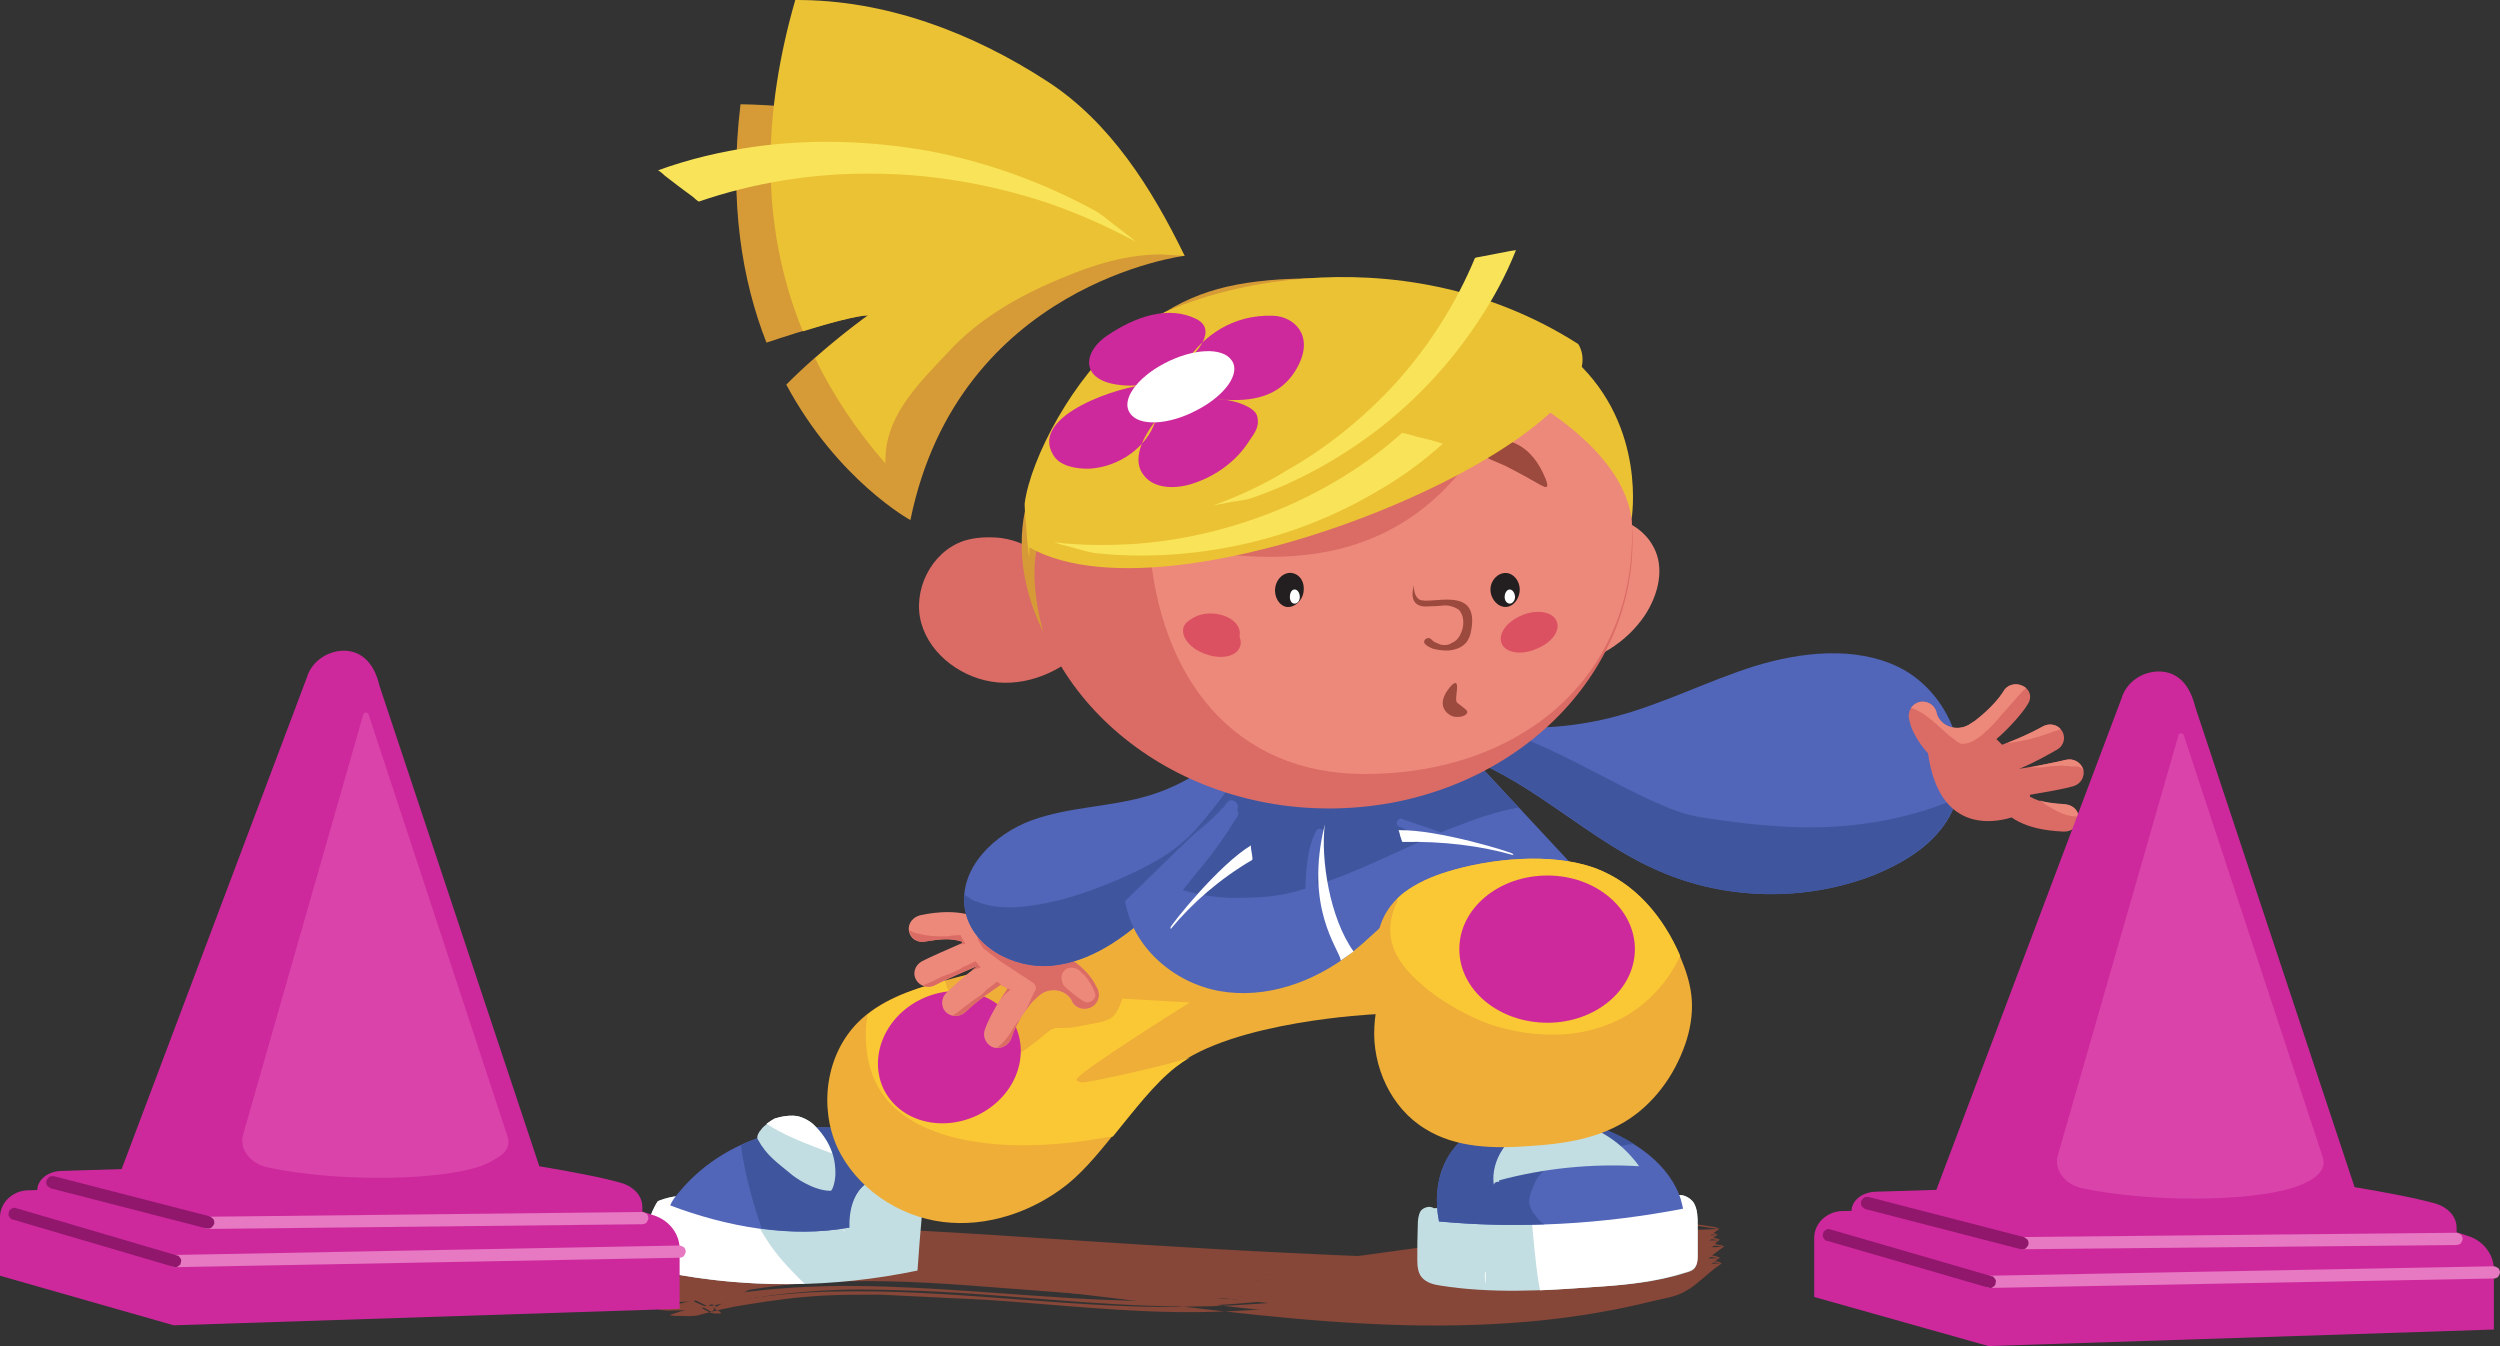 <?xml version="1.0" encoding="UTF-8" standalone="no"?>
<!-- Created with Inkscape (http://www.inkscape.org/) -->

<svg
   width="99.291mm"
   height="53.46mm"
   viewBox="0 0 99.291 53.46"
   version="1.1"
   id="svg5"
   inkscape:version="1.2.1 (9c6d41e410, 2022-07-14)"
   sodipodi:docname="fille-plots.svg"
   xmlns:inkscape="http://www.inkscape.org/namespaces/inkscape"
   xmlns:sodipodi="http://sodipodi.sourceforge.net/DTD/sodipodi-0.dtd"
   xmlns="http://www.w3.org/2000/svg"
   xmlns:svg="http://www.w3.org/2000/svg">
  <rect x="0" y="0" width="99.291" height="53.46" fill="#333333" stroke="none"/>
  <sodipodi:namedview
     id="namedview7"
     pagecolor="#505050"
     bordercolor="#ffffff"
     borderopacity="1"
     inkscape:showpageshadow="0"
     inkscape:pageopacity="0"
     inkscape:pagecheckerboard="1"
     inkscape:deskcolor="#505050"
     inkscape:document-units="mm"
     showgrid="false"
     inkscape:zoom="0.73851712"
     inkscape:cx="60.932914"
     inkscape:cy="134.05241"
     inkscape:window-width="1920"
     inkscape:window-height="1009"
     inkscape:window-x="1912"
     inkscape:window-y="640"
     inkscape:window-maximized="1"
     inkscape:current-layer="layer1" />
  <defs
     id="defs2">
    <pattern
       id="EMFhbasepattern"
       patternUnits="userSpaceOnUse"
       width="6"
       height="6"
       x="0"
       y="0" />
  </defs>
  <g
     inkscape:label="Calque 1"
     inkscape:groupmode="layer"
     id="layer1"
     transform="translate(-57.117,-84.69)">
    <path
       style="fill:#864638;fill-opacity:1;fill-rule:evenodd;stroke:none;stroke-width:0.505"
       d="m 84.953,136.238 c 0.637,-0.169 1.275,-0.3 1.931,-0.394 1.368,-0.244 2.737,-0.375 4.124,-0.394 2.156,-0.037 4.33,0.131 6.486,0.281 2.324,0.169 4.649,0.412 6.992,0.394 3.337,-0.019 6.673,-0.487 9.991,-0.918 1.537,-0.206 3.093,-0.431 4.649,-0.581 1.05,-0.075 2.099,-0.15 3.149,-0.244 1.087,-0.094 2.174,-0.15 3.28,-0.169 -0.619,-0.094 -1.237,-0.206 -1.856,-0.319 -0.169,0.094 -0.319,0.169 -0.469,0.244 -0.131,0.075 -0.3,0.112 -0.431,0.169 -0.131,0.037 -0.281,0.075 -0.412,0.112 -0.131,0.037 -0.262,0.056 -0.394,0.056 -0.487,0.094 -0.956,0.188 -1.425,0.3 -4.255,0.844 -8.585,1.125 -12.915,0.918 -3.918,-0.188 -7.817,-0.712 -11.715,-1.106 -2.006,-0.206 -4.049,-0.375 -6.055,-0.394 -0.881,-0.019 -1.781,-0.019 -2.662,0.037 -0.9,0.037 -1.762,0.131 -2.643,0.225 0.056,0.056 0.112,0.094 0.206,0.112 0.262,0.094 0.544,0.188 0.806,0.281 0.281,0.094 0.544,0.169 0.825,0.262 0.075,0.019 0.15,0.037 0.225,0.037 0.056,-0.019 0.112,-0.019 0.15,-0.019 -0.019,0 -0.037,0 -0.056,0 0.037,0 0.075,0 0.112,0 -0.6,-0.188 -1.181,-0.375 -1.762,-0.581 0.019,0.019 0.037,0.019 0.056,0.037 l -0.187,-0.112 c 0.037,0.094 -0.056,0.15 -0.112,0.206 -0.075,0.075 -0.15,0.15 -0.244,0.225 -0.15,0.112 -0.394,0.244 -0.506,0.412 -0.037,0.056 -0.019,0.094 0.019,0.131 0.112,0.075 0.225,0.15 0.337,0.206 l 0.337,0.169 c 0.206,0.094 0.412,0.206 0.619,0.3 0.169,0.075 0.281,0.056 0.45,0.037 -0.019,-0.056 -0.075,-0.075 -0.131,-0.112 -0.169,-0.094 -0.356,-0.188 -0.544,-0.281 -0.187,-0.094 -0.375,-0.188 -0.562,-0.262 -0.056,-0.037 -0.112,-0.056 -0.169,-0.056 -0.056,0 -0.112,0 -0.187,0.019 0.019,0 0.037,0 0.056,0 -0.019,0 -0.037,0 -0.075,0 0.431,0.225 0.862,0.45 1.275,0.675 -0.019,-0.094 0.075,-0.15 0.131,-0.188 0.112,-0.112 0.244,-0.169 0.375,-0.225 0.169,-0.094 0.356,-0.225 0.544,-0.281 0.131,-0.056 0.262,-0.075 0.356,-0.206 0.056,-0.056 0.056,-0.075 -0.019,-0.131 -0.15,-0.094 -0.356,-0.131 -0.525,-0.206 -0.431,-0.15 -0.844,-0.3 -1.275,-0.412 -0.187,-0.056 -0.337,-0.056 -0.525,-0.037 0.694,0.225 1.368,0.469 2.062,0.694 0.881,-0.112 1.762,-0.206 2.643,-0.262 1.087,-0.056 2.174,-0.056 3.262,-0.037 1.818,0.019 3.599,0.15 5.38,0.337 4.105,0.412 8.173,1.05 12.297,1.331 4.011,0.281 8.042,0.206 11.978,-0.656 0.469,-0.112 0.956,-0.225 1.425,-0.337 0.112,-0.037 0.206,-0.075 0.319,-0.112 0.188,-0.075 0.356,-0.188 0.506,-0.3 0.206,-0.131 0.375,-0.3 0.544,-0.45 0.188,-0.169 0.394,-0.319 0.6,-0.469 -0.056,-0.037 -0.112,-0.056 -0.188,-0.056 -0.169,-0.037 -0.356,-0.056 -0.525,-0.094 -0.225,-0.037 -0.45,-0.056 -0.675,-0.094 -0.15,-0.056 -0.3,-0.056 -0.45,-0.075 -1.087,0.075 -2.174,0.112 -3.262,0.188 -1.031,0.094 -2.081,0.206 -3.112,0.337 -2.287,0.281 -4.574,0.637 -6.861,0.937 -1.012,0.131 -2.043,0.244 -3.093,0.337 -0.525,0.056 -1.05,0.112 -1.575,0.131 -0.769,0.075 -1.537,0.094 -2.306,0.075 -0.675,0.037 -1.35,0.037 -2.043,0 -0.356,-0.019 -0.712,-0.037 -1.087,-0.056 -0.918,-0.056 -1.856,-0.112 -2.774,-0.188 -2.249,-0.169 -4.517,-0.356 -6.786,-0.337 -1.087,0 -2.174,0.075 -3.243,0.188 -0.544,0.056 -1.068,0.131 -1.593,0.225 -0.337,0.056 -0.675,0.112 -0.993,0.169 -0.469,0.075 -0.937,0.188 -1.406,0.319 -0.169,0.056 0.431,0.075 0.337,0.075 0.225,0 0.431,0 0.656,-0.019 0.112,0.019 0.225,0 0.337,-0.019 z"
       id="path185" />
    <path
       style="fill:#864638;fill-opacity:1;fill-rule:evenodd;stroke:none;stroke-width:0.505"
       d="m 84.897,136.913 c 0.619,-0.169 1.256,-0.319 1.893,-0.412 1.012,-0.169 2.024,-0.3 3.055,-0.356 0.731,-0.037 1.462,-0.037 2.193,-0.037 1.425,0.075 2.849,0.131 4.255,0.206 2.83,0.188 5.661,0.525 8.51,0.487 2.943,-0.037 5.867,-0.45 8.791,-0.844 1.818,-0.244 3.618,-0.506 5.436,-0.675 1.05,-0.075 2.099,-0.15 3.149,-0.244 1.087,-0.075 2.174,-0.131 3.262,-0.169 -0.581,-0.094 -1.181,-0.188 -1.781,-0.281 -0.094,0.037 -0.169,0.075 -0.244,0.112 -0.075,0.037 -0.15,0.075 -0.225,0.112 -0.112,0.056 -0.244,0.075 -0.356,0.131 -0.112,0.037 -0.244,0.075 -0.375,0.112 -0.075,0.037 -0.15,0.056 -0.225,0.075 -0.337,0.019 -0.675,0.075 -0.993,0.188 -1.912,0.412 -3.861,0.712 -5.811,0.9 -2.137,0.206 -4.293,0.244 -6.467,0.225 0.019,0 0.037,0 0.056,0 -2.099,-0.075 -4.199,-0.225 -6.28,-0.431 -2.287,-0.225 -4.574,-0.506 -6.842,-0.731 -2.006,-0.206 -4.049,-0.375 -6.055,-0.412 -0.881,-0.019 -1.762,0 -2.643,0.037 -0.9,0.037 -1.781,0.15 -2.662,0.244 0.056,0.056 0.112,0.075 0.187,0.094 0.262,0.094 0.525,0.188 0.806,0.281 0.262,0.075 0.525,0.169 0.787,0.244 0.075,0.037 0.15,0.037 0.225,0.037 0.037,0 0.094,-0.019 0.15,-0.019 h -0.056 c 0.037,0 0.056,0 0.094,0.019 -0.562,-0.188 -1.125,-0.375 -1.687,-0.562 0.019,0.019 0.037,0.019 0.056,0.019 -0.056,-0.019 -0.131,-0.056 -0.187,-0.094 0.037,0.094 -0.037,0.15 -0.112,0.188 -0.075,0.075 -0.15,0.169 -0.244,0.225 -0.15,0.131 -0.375,0.262 -0.487,0.431 -0.037,0.056 -0.019,0.094 0.019,0.131 0.094,0.075 0.206,0.15 0.319,0.188 l 0.319,0.169 c 0.187,0.094 0.394,0.225 0.6,0.319 0.15,0.056 0.262,0.037 0.431,0.037 -0.019,-0.056 -0.075,-0.094 -0.131,-0.112 -0.169,-0.112 -0.337,-0.206 -0.506,-0.3 -0.187,-0.075 -0.356,-0.169 -0.544,-0.244 -0.037,-0.037 -0.094,-0.056 -0.15,-0.056 -0.056,0.019 -0.131,0.019 -0.187,0.019 0.019,0 0.037,0 0.056,0 -0.037,0 -0.056,0 -0.075,0 0.394,0.206 0.806,0.431 1.2,0.656 -0.019,-0.075 0.056,-0.131 0.131,-0.206 0.112,-0.094 0.244,-0.15 0.375,-0.225 0.169,-0.094 0.356,-0.206 0.525,-0.281 0.131,-0.056 0.262,-0.075 0.375,-0.188 0.037,-0.056 0.037,-0.094 -0.019,-0.131 -0.15,-0.094 -0.356,-0.15 -0.525,-0.206 -0.394,-0.15 -0.806,-0.281 -1.218,-0.412 -0.187,-0.037 -0.337,-0.037 -0.525,-0.019 0.656,0.225 1.331,0.431 2.006,0.656 0.881,-0.112 1.762,-0.206 2.643,-0.244 h -0.056 c 1.762,-0.075 3.543,-0.094 5.324,0.019 1.799,0.094 3.599,0.281 5.38,0.487 3.899,0.45 7.779,1.012 11.697,1.2 1.874,0.094 3.749,0.094 5.623,-0.037 1.912,-0.131 3.786,-0.412 5.661,-0.881 0.394,-0.094 0.806,-0.15 1.162,-0.337 0.169,-0.094 0.337,-0.188 0.487,-0.319 0.356,-0.281 0.656,-0.581 1.031,-0.825 -0.056,-0.037 -0.112,-0.075 -0.188,-0.075 -0.169,-0.019 -0.337,-0.056 -0.506,-0.075 -0.225,-0.037 -0.431,-0.075 -0.656,-0.094 -0.131,-0.037 -0.281,-0.056 -0.431,-0.056 -1.087,0.037 -2.174,0.094 -3.262,0.169 -1.293,0.094 -2.587,0.262 -3.861,0.431 -2.024,0.262 -4.049,0.562 -6.073,0.825 -2.456,0.337 -4.93,0.6 -7.404,0.6 -1.781,-0.019 -3.562,-0.15 -5.342,-0.281 -2.287,-0.169 -4.574,-0.356 -6.879,-0.337 -1.106,0 -2.193,0.056 -3.299,0.188 -0.544,0.056 -0.993,0.131 -1.518,0.206 -0.319,0.056 -0.656,0.112 -0.975,0.188 -0.45,0.056 -0.9,0.188 -1.331,0.337 -0.056,0 -0.056,0.019 0,0.037 0.094,0.019 0.187,0.019 0.281,0.019 0.262,0 0.581,0.037 0.844,-0.037 z"
       id="path187" />
    <path
       style="fill:#864638;fill-opacity:1;fill-rule:evenodd;stroke:none;stroke-width:0.505"
       d="m 84.653,135.976 c 0.656,-0.169 1.293,-0.3 1.949,-0.394 1.368,-0.244 2.737,-0.394 4.124,-0.394 2.249,-0.056 4.518,0.112 6.748,0.281 2.193,0.169 4.405,0.337 6.617,0.375 1.293,0.019 2.568,-0.056 3.843,-0.169 1.593,-0.15 3.187,-0.337 4.761,-0.544 2.081,-0.262 4.161,-0.581 6.261,-0.769 1.031,-0.075 2.081,-0.169 3.13,-0.244 1.087,-0.094 2.174,-0.15 3.28,-0.169 -0.731,-0.131 -1.462,-0.244 -2.193,-0.375 -0.15,0.075 -0.3,0.169 -0.469,0.244 -0.131,0.056 -0.3,0.112 -0.45,0.15 -0.131,0.037 -0.262,0.056 -0.394,0.094 -0.075,0.019 -0.169,0.037 -0.244,0.019 -0.281,0 -0.544,0.037 -0.825,0.112 -2.024,0.3 -4.086,0.469 -6.13,0.487 -0.918,0 -1.837,-0.037 -2.737,-0.075 -1.162,-0.037 -2.343,-0.094 -3.505,-0.15 -4.03,-0.188 -8.06,-0.469 -12.09,-0.731 -1.818,-0.112 -3.655,-0.225 -5.473,-0.262 -1.106,-0.037 -2.212,-0.056 -3.318,0 -0.45,0.019 -0.881,0.056 -1.331,0.112 -0.675,0.056 -1.331,0.169 -2.006,0.3 0.056,0.056 0.131,0.094 0.225,0.131 0.281,0.131 0.581,0.262 0.881,0.394 0.281,0.131 0.581,0.262 0.881,0.394 0.075,0.037 0.15,0.056 0.244,0.075 0.094,-0.019 0.169,-0.037 0.262,-0.019 -0.712,-0.3 -1.425,-0.6 -2.137,-0.9 0.019,0 0.037,0.019 0.056,0.019 -0.019,0 -0.037,-0.019 -0.056,-0.037 0.037,0.094 -0.056,0.169 -0.112,0.225 -0.094,0.094 -0.187,0.188 -0.281,0.281 -0.112,0.094 -0.225,0.188 -0.337,0.281 -0.075,0.056 -0.15,0.131 -0.206,0.206 -0.037,0.056 -0.019,0.094 0.019,0.131 0.131,0.094 0.262,0.169 0.394,0.225 0.131,0.075 0.262,0.131 0.394,0.206 0.225,0.112 0.469,0.244 0.712,0.337 0.169,0.075 0.281,0.056 0.469,0.056 -0.037,-0.056 -0.094,-0.094 -0.15,-0.131 -0.225,-0.112 -0.431,-0.206 -0.656,-0.319 -0.206,-0.112 -0.412,-0.206 -0.637,-0.319 -0.056,-0.037 -0.131,-0.056 -0.187,-0.037 -0.056,0 -0.131,0 -0.187,0 h 0.056 c -0.037,0 -0.075,-0.019 -0.112,-0.019 0.131,0.056 0.262,0.112 0.394,0.188 -0.112,-0.056 -0.206,-0.112 -0.319,-0.169 0.487,0.262 0.975,0.525 1.462,0.787 -0.019,-0.094 0.075,-0.15 0.131,-0.206 0.112,-0.094 0.244,-0.15 0.394,-0.225 0.169,-0.075 0.356,-0.206 0.562,-0.262 0.131,-0.056 0.262,-0.075 0.356,-0.206 0.056,-0.056 0.037,-0.075 -0.019,-0.131 -0.15,-0.112 -0.394,-0.188 -0.581,-0.281 -0.45,-0.206 -0.9,-0.412 -1.368,-0.581 -0.187,-0.075 -0.337,-0.094 -0.544,-0.094 0.75,0.319 1.481,0.656 2.231,0.993 0.881,-0.112 1.762,-0.206 2.643,-0.262 1.106,-0.075 2.231,-0.075 3.337,-0.056 1.799,0.037 3.58,0.169 5.38,0.337 4.105,0.394 8.191,1.031 12.315,1.331 3.993,0.281 7.985,0.206 11.903,-0.619 0.487,-0.112 0.956,-0.225 1.425,-0.337 0.112,-0.019 0.206,-0.056 0.319,-0.094 0.188,-0.075 0.356,-0.188 0.525,-0.3 0.188,-0.131 0.356,-0.319 0.525,-0.469 0.206,-0.169 0.394,-0.319 0.619,-0.469 -0.075,-0.037 -0.15,-0.056 -0.225,-0.075 -0.206,-0.037 -0.412,-0.075 -0.637,-0.094 -0.244,-0.056 -0.506,-0.094 -0.769,-0.131 -0.188,-0.037 -0.356,-0.056 -0.544,-0.075 -1.087,0.037 -2.174,0.094 -3.243,0.169 -1.05,0.094 -2.099,0.225 -3.13,0.356 -2.043,0.244 -4.068,0.562 -6.092,0.825 -2.081,0.3 -4.161,0.544 -6.242,0.656 -1.912,0.094 -3.824,0.019 -5.717,-0.112 -2.98,-0.188 -5.998,-0.487 -8.997,-0.431 -0.75,0.019 -1.518,0.075 -2.268,0.131 -0.694,0.075 -1.387,0.169 -2.062,0.281 -0.337,0.056 -0.675,0.112 -0.993,0.169 -0.487,0.094 -0.956,0.206 -1.425,0.337 -0.075,0.019 -0.075,0.037 0,0.056 0.131,0.019 0.262,0.019 0.394,0.019 0.262,0 0.525,0 0.787,-0.019 0.131,0.019 0.262,0 0.394,-0.019 z"
       id="path189" />
    <path
       style="fill:#864638;fill-opacity:1;fill-rule:evenodd;stroke:none;stroke-width:0.505"
       d="m 84.615,136.369 c 0.637,-0.169 1.275,-0.3 1.931,-0.394 1.368,-0.244 2.737,-0.375 4.124,-0.394 2.156,-0.056 4.349,0.112 6.486,0.281 2.324,0.169 4.649,0.394 6.992,0.375 3.355,0 6.673,-0.469 9.991,-0.937 1.556,-0.206 3.112,-0.431 4.686,-0.581 1.05,-0.075 2.099,-0.15 3.149,-0.225 1.087,-0.094 2.174,-0.15 3.28,-0.169 -0.637,-0.112 -1.293,-0.225 -1.931,-0.337 -0.169,0.075 -0.319,0.169 -0.469,0.244 -0.15,0.075 -0.3,0.131 -0.45,0.188 -0.131,0.056 -0.281,0.075 -0.412,0.112 -0.131,0.056 -0.281,0.075 -0.412,0.075 -0.469,0.094 -0.956,0.206 -1.425,0.3 -2.156,0.45 -4.33,0.769 -6.523,0.918 -2.118,0.15 -4.236,0.15 -6.354,0.037 -3.899,-0.206 -7.798,-0.75 -11.678,-1.143 -2.006,-0.206 -4.03,-0.375 -6.055,-0.412 -0.881,0 -1.781,0 -2.662,0.056 -0.881,0.037 -1.762,0.131 -2.643,0.244 0.075,0.037 0.131,0.075 0.206,0.094 0.281,0.094 0.544,0.188 0.825,0.262 0.262,0.094 0.544,0.169 0.806,0.244 0.075,0.037 0.15,0.056 0.225,0.037 0.056,0 0.112,0 0.169,-0.019 -0.019,0 -0.037,0 -0.056,0 0.037,0.019 0.056,0.019 0.094,0.019 -0.581,-0.188 -1.162,-0.356 -1.743,-0.544 0.019,0 0.037,0.019 0.056,0.019 -0.056,-0.037 -0.131,-0.056 -0.187,-0.094 0.019,0.094 -0.056,0.131 -0.112,0.188 -0.094,0.075 -0.169,0.169 -0.244,0.244 -0.15,0.112 -0.394,0.244 -0.506,0.431 -0.037,0.075 -0.019,0.094 0.019,0.15 0.094,0.075 0.206,0.131 0.337,0.169 0.094,0.056 0.206,0.112 0.319,0.169 0.206,0.094 0.412,0.188 0.619,0.262 0.15,0.075 0.281,0.056 0.45,0.037 -0.037,-0.037 -0.075,-0.075 -0.131,-0.094 -0.187,-0.094 -0.356,-0.188 -0.544,-0.262 -0.187,-0.094 -0.356,-0.169 -0.544,-0.262 -0.056,-0.019 -0.112,-0.037 -0.169,-0.037 -0.056,0.019 -0.112,0.019 -0.187,0.019 0.019,0 0.037,0 0.056,0 -0.037,0 -0.056,0 -0.075,0 0.412,0.206 0.825,0.412 1.256,0.619 -0.037,-0.094 0.056,-0.15 0.131,-0.188 0.112,-0.112 0.225,-0.15 0.375,-0.225 0.169,-0.094 0.356,-0.206 0.544,-0.281 0.131,-0.075 0.281,-0.075 0.375,-0.206 0.037,-0.056 0.037,-0.094 -0.019,-0.131 -0.15,-0.094 -0.356,-0.15 -0.544,-0.206 -0.412,-0.131 -0.825,-0.281 -1.256,-0.394 -0.187,-0.037 -0.337,-0.037 -0.544,-0.019 0.694,0.206 1.387,0.431 2.062,0.637 0.881,-0.112 1.762,-0.206 2.662,-0.244 -0.019,0 -0.037,0 -0.056,0 1.762,-0.075 3.543,-0.075 5.324,0.019 2.024,0.112 4.049,0.337 6.073,0.581 3.88,0.469 7.779,1.012 11.697,1.162 3.318,0.112 6.654,-0.075 9.897,-0.769 0.469,-0.112 0.956,-0.225 1.425,-0.337 0.112,-0.037 0.206,-0.056 0.319,-0.094 0.225,-0.112 0.45,-0.262 0.637,-0.412 0.337,-0.281 0.656,-0.6 1.031,-0.844 -0.056,-0.037 -0.131,-0.056 -0.206,-0.056 -0.188,-0.037 -0.375,-0.075 -0.544,-0.112 -0.244,-0.037 -0.469,-0.075 -0.694,-0.094 -0.169,-0.037 -0.319,-0.056 -0.487,-0.056 -1.087,0.037 -2.174,0.075 -3.243,0.169 -1.293,0.094 -2.587,0.262 -3.88,0.431 -2.024,0.262 -4.049,0.562 -6.073,0.825 -2.137,0.319 -4.311,0.562 -6.486,0.619 -0.656,0 -1.312,-0.019 -1.968,-0.019 -0.356,0 -0.712,-0.019 -1.068,-0.037 -0.937,-0.037 -1.856,-0.112 -2.774,-0.169 -2.437,-0.188 -4.874,-0.412 -7.31,-0.394 -1.068,0 -2.137,0.056 -3.205,0.188 -0.544,0.056 -1.087,0.15 -1.631,0.225 -0.337,0.056 -0.656,0.112 -0.993,0.188 -0.469,0.075 -0.937,0.169 -1.387,0.319 -0.169,0.056 0.412,0.075 0.319,0.075 0.206,0 0.412,0 0.619,-0.019 0.112,0 0.206,0 0.319,-0.019 z"
       id="path191" />
    <path
       style="fill:#864638;fill-opacity:1;fill-rule:evenodd;stroke:none;stroke-width:0.505"
       d="m 84.615,135.788 c 1.65,-0.375 3.299,-0.656 5.005,-0.75 1.087,-0.075 2.212,-0.056 3.299,-0.019 3.768,0.094 7.517,0.637 11.266,0.637 3.355,0 6.692,-0.487 9.991,-0.937 1.556,-0.206 3.112,-0.431 4.686,-0.581 1.05,-0.075 2.099,-0.15 3.13,-0.225 1.106,-0.094 2.193,-0.15 3.299,-0.169 -0.656,-0.112 -1.293,-0.225 -1.949,-0.337 -0.075,0.037 -0.169,0.075 -0.244,0.112 -0.075,0.037 -0.15,0.094 -0.225,0.131 -0.112,0.056 -0.244,0.094 -0.356,0.131 -0.131,0.056 -0.262,0.094 -0.394,0.131 -0.075,0.019 -0.15,0.056 -0.244,0.075 -0.337,0.019 -0.656,0.075 -0.993,0.169 -1.912,0.412 -3.843,0.769 -5.792,0.956 -0.956,0.094 -1.912,0.15 -2.887,0.188 -1.181,0.037 -2.362,0.037 -3.562,0.019 0.019,0 0.056,0 0.075,0 -2.099,-0.075 -4.199,-0.225 -6.28,-0.45 -2.287,-0.244 -4.555,-0.525 -6.823,-0.75 -2.024,-0.206 -4.03,-0.375 -6.036,-0.394 -0.881,-0.019 -1.762,0 -2.643,0.037 -0.9,0.037 -1.781,0.15 -2.681,0.244 0.075,0.056 0.131,0.094 0.225,0.094 0.262,0.094 0.544,0.188 0.806,0.281 0.281,0.075 0.562,0.169 0.825,0.244 0.075,0.037 0.15,0.037 0.244,0.037 0.037,0 0.094,-0.019 0.15,-0.019 -0.019,0 -0.037,0 -0.056,0 l 0.094,0.019 c -0.581,-0.188 -1.181,-0.375 -1.762,-0.562 l 0.056,0.037 c -0.056,-0.037 -0.131,-0.075 -0.187,-0.112 0.019,0.094 -0.056,0.15 -0.112,0.206 -0.094,0.075 -0.169,0.15 -0.244,0.225 -0.15,0.131 -0.394,0.244 -0.506,0.45 -0.037,0.056 -0.037,0.075 0.019,0.131 0.094,0.075 0.206,0.131 0.337,0.188 0.112,0.037 0.225,0.094 0.319,0.15 0.206,0.094 0.431,0.206 0.637,0.281 0.15,0.056 0.281,0.056 0.45,0.037 -0.037,-0.056 -0.075,-0.094 -0.131,-0.112 -0.187,-0.094 -0.375,-0.169 -0.544,-0.262 -0.187,-0.094 -0.375,-0.169 -0.562,-0.244 -0.056,-0.037 -0.112,-0.056 -0.169,-0.037 -0.056,0 -0.131,0 -0.187,0 0.019,0 0.037,0 0.056,0 -0.075,-0.019 -0.131,-0.019 -0.187,-0.037 0.45,0.225 0.918,0.45 1.387,0.675 -0.037,-0.094 0.056,-0.15 0.131,-0.206 0.112,-0.094 0.244,-0.15 0.375,-0.206 0.169,-0.094 0.356,-0.225 0.544,-0.281 0.131,-0.056 0.281,-0.075 0.375,-0.206 0.056,-0.056 0.037,-0.094 -0.019,-0.131 -0.15,-0.094 -0.356,-0.15 -0.544,-0.206 -0.412,-0.15 -0.844,-0.281 -1.275,-0.394 -0.187,-0.056 -0.337,-0.056 -0.544,-0.037 0.712,0.225 1.406,0.431 2.099,0.656 0.862,-0.112 1.762,-0.206 2.643,-0.262 -0.019,0.019 -0.037,0.019 -0.056,0.019 1.762,-0.075 3.543,-0.075 5.324,0.019 2.024,0.112 4.049,0.337 6.073,0.581 3.88,0.469 7.779,0.975 11.697,1.143 3.299,0.15 6.654,-0.056 9.897,-0.75 0.487,-0.112 0.956,-0.225 1.425,-0.337 l 0.319,-0.112 c 0.225,-0.094 0.431,-0.244 0.619,-0.412 0.356,-0.262 0.675,-0.581 1.031,-0.825 -0.056,-0.037 -0.112,-0.056 -0.188,-0.075 -0.188,-0.019 -0.375,-0.056 -0.562,-0.094 -0.225,-0.037 -0.45,-0.075 -0.694,-0.112 -0.15,-0.019 -0.319,-0.037 -0.487,-0.056 -1.068,0.037 -2.156,0.094 -3.243,0.169 -1.031,0.094 -2.081,0.206 -3.13,0.337 -2.024,0.244 -4.049,0.562 -6.073,0.844 -2.062,0.3 -4.143,0.544 -6.242,0.656 -1.912,0.112 -3.824,0.019 -5.717,-0.112 -2.999,-0.188 -5.998,-0.506 -8.997,-0.45 -0.9,0.019 -1.8,0.094 -2.718,0.188 -0.525,0.056 -1.068,0.131 -1.593,0.225 -0.319,0.056 -0.656,0.112 -0.993,0.169 -0.487,0.094 -0.975,0.188 -1.443,0.337 -0.037,0.019 -0.037,0.037 0,0.037 0.112,0.019 0.225,0.037 0.337,0.019 0.225,0.019 0.469,0.019 0.694,0 0.112,0 0.225,0 0.337,-0.019 z"
       id="path193" />
    <path
       style="fill:#864638;fill-opacity:1;fill-rule:evenodd;stroke:none;stroke-width:0.505"
       d="m 84.672,136.707 c 1.65,-0.375 3.299,-0.656 4.986,-0.75 1.106,-0.075 2.212,-0.056 3.318,-0.019 3.768,0.094 7.517,0.637 11.266,0.637 1.237,0.019 2.474,-0.075 3.711,-0.169 2.099,-0.188 4.199,-0.469 6.298,-0.75 1.575,-0.206 3.13,-0.431 4.705,-0.581 1.05,-0.056 2.081,-0.15 3.13,-0.244 1.087,-0.094 2.193,-0.15 3.28,-0.169 -0.694,-0.112 -1.368,-0.244 -2.062,-0.356 -0.15,0.075 -0.3,0.169 -0.469,0.244 -0.15,0.075 -0.3,0.112 -0.45,0.169 -0.131,0.056 -0.281,0.094 -0.412,0.131 -0.131,0.056 -0.262,0.075 -0.412,0.075 -0.469,0.112 -0.956,0.206 -1.425,0.3 -2.099,0.412 -4.218,0.6 -6.354,0.619 -0.918,0 -1.856,-0.019 -2.793,-0.056 -1.181,-0.019 -2.362,-0.037 -3.543,-0.094 -1.893,-0.075 -3.786,-0.188 -5.661,-0.319 -2.043,-0.169 -4.086,-0.375 -6.13,-0.581 -1.593,-0.15 -3.205,-0.281 -4.78,-0.356 -1.106,-0.037 -2.212,-0.075 -3.318,-0.019 -0.45,0 -0.881,0.037 -1.331,0.094 -0.656,0.056 -1.331,0.15 -1.987,0.281 0.056,0.056 0.131,0.112 0.225,0.131 0.281,0.112 0.562,0.225 0.862,0.337 0.281,0.094 0.562,0.188 0.862,0.3 0.075,0.037 0.15,0.037 0.244,0.037 0.037,0 0.094,0 0.15,-0.019 -0.019,0 -0.037,0 -0.056,0 0.019,0.019 0.056,0.019 0.094,0.019 -0.675,-0.244 -1.35,-0.487 -2.024,-0.75 0.019,0 0.037,0.019 0.075,0.056 -0.019,-0.037 -0.037,-0.056 -0.056,-0.075 0.019,0.094 -0.019,0.15 -0.075,0.206 -0.075,0.075 -0.169,0.15 -0.244,0.225 -0.169,0.15 -0.412,0.281 -0.544,0.469 -0.056,0.056 -0.075,0.094 -0.037,0.15 0.037,0.037 0.094,0.075 0.131,0.094 0.15,0.075 0.3,0.15 0.45,0.206 0.3,0.15 0.6,0.319 0.918,0.431 0.131,0.037 0.262,0.019 0.394,0.019 -0.037,-0.056 -0.075,-0.094 -0.15,-0.112 -0.187,-0.112 -0.394,-0.206 -0.6,-0.3 -0.206,-0.094 -0.394,-0.188 -0.6,-0.281 -0.056,-0.037 -0.112,-0.037 -0.187,-0.037 -0.056,0 -0.112,0 -0.187,0 0.019,0 0.037,0 0.056,0 -0.019,0 -0.037,0 -0.056,0 0.469,0.244 0.918,0.469 1.387,0.694 -0.019,-0.075 0.075,-0.131 0.131,-0.188 0.112,-0.094 0.244,-0.15 0.394,-0.225 0.187,-0.094 0.356,-0.188 0.562,-0.262 0.131,-0.056 0.262,-0.094 0.356,-0.206 0.037,-0.056 0.037,-0.094 -0.019,-0.131 -0.169,-0.112 -0.375,-0.169 -0.562,-0.225 -0.45,-0.169 -0.9,-0.337 -1.35,-0.506 -0.187,-0.056 -0.337,-0.056 -0.544,-0.056 0.731,0.281 1.462,0.544 2.193,0.806 1.106,-0.131 2.193,-0.244 3.318,-0.281 1.106,-0.037 2.212,-0.037 3.318,-0.019 -0.019,0 -0.037,0 -0.075,0 1.818,0.075 3.599,0.206 5.38,0.394 1.818,0.206 3.636,0.431 5.455,0.637 3.224,0.394 6.486,0.75 9.747,0.787 1.874,0.019 3.749,-0.056 5.605,-0.3 0.469,-0.075 0.937,-0.131 1.406,-0.206 0.956,-0.15 1.912,-0.356 2.849,-0.6 0.394,-0.131 0.731,-0.319 1.05,-0.6 0.319,-0.262 0.6,-0.544 0.937,-0.769 -0.056,-0.037 -0.131,-0.056 -0.206,-0.075 -0.206,-0.037 -0.394,-0.056 -0.6,-0.094 -0.244,-0.037 -0.487,-0.075 -0.731,-0.112 -0.169,-0.037 -0.337,-0.056 -0.525,-0.075 -1.068,0.056 -2.156,0.094 -3.243,0.188 -1.05,0.075 -2.081,0.206 -3.112,0.337 -2.043,0.262 -4.049,0.581 -6.073,0.844 -2.081,0.281 -4.161,0.544 -6.242,0.656 -1.893,0.094 -3.805,0.019 -5.717,-0.112 -2.98,-0.188 -5.98,-0.487 -8.96,-0.431 -0.918,0.019 -1.818,0.075 -2.718,0.169 -0.544,0.056 -1.068,0.131 -1.593,0.225 -0.337,0.056 -0.656,0.112 -0.993,0.169 -0.469,0.094 -0.937,0.206 -1.387,0.337 -0.169,0.056 0.431,0.075 0.337,0.075 0.225,0 0.45,-0.019 0.656,-0.019 0.131,0 0.244,0 0.356,-0.019 z"
       id="path195" />
    <path
       style="fill:#864638;fill-opacity:1;fill-rule:evenodd;stroke:none;stroke-width:0.505"
       d="m 84.822,135.563 c 0.619,-0.188 1.256,-0.319 1.893,-0.412 1.012,-0.188 2.024,-0.319 3.055,-0.356 2.531,-0.15 5.08,0.037 7.592,0.244 2.287,0.169 4.574,0.394 6.842,0.394 2.868,0.019 5.717,-0.356 8.548,-0.731 2.062,-0.262 4.124,-0.581 6.186,-0.787 1.05,-0.075 2.099,-0.15 3.149,-0.244 1.087,-0.075 2.174,-0.131 3.28,-0.169 -0.562,-0.075 -1.106,-0.169 -1.668,-0.262 l -0.244,0.112 c -0.056,0.037 -0.131,0.075 -0.206,0.112 -0.112,0.056 -0.244,0.094 -0.356,0.131 -0.112,0.056 -0.244,0.094 -0.375,0.131 -0.075,0.019 -0.15,0.037 -0.225,0.075 -0.337,0.019 -0.675,0.075 -1.012,0.169 -1.912,0.412 -3.843,0.712 -5.792,0.9 -2.137,0.206 -4.293,0.244 -6.467,0.206 0.019,0 0.037,0 0.056,0 -2.099,-0.075 -4.199,-0.206 -6.279,-0.412 -2.062,-0.206 -4.105,-0.469 -6.167,-0.675 -1.781,-0.188 -3.599,-0.356 -5.38,-0.431 -1.106,-0.037 -2.212,-0.056 -3.318,-0.019 -1.106,0.037 -2.212,0.131 -3.318,0.262 0.056,0.056 0.112,0.075 0.187,0.094 0.225,0.094 0.469,0.169 0.712,0.262 0.244,0.075 0.469,0.15 0.712,0.225 0.075,0.037 0.131,0.037 0.206,0.037 0.056,0 0.112,-0.019 0.15,-0.019 -0.019,0 -0.037,0 -0.056,0 0.037,0 0.075,0 0.112,0.019 -0.506,-0.188 -1.031,-0.356 -1.537,-0.525 0.019,0 0.056,0.019 0.075,0.019 -0.056,-0.019 -0.112,-0.056 -0.169,-0.094 0.019,0.094 -0.056,0.15 -0.112,0.206 -0.094,0.075 -0.15,0.15 -0.244,0.225 -0.15,0.131 -0.356,0.262 -0.469,0.431 -0.037,0.056 -0.037,0.094 0,0.15 0.094,0.056 0.187,0.112 0.281,0.169 0.094,0.037 0.187,0.094 0.281,0.15 0.169,0.094 0.356,0.188 0.525,0.281 0.15,0.056 0.281,0.037 0.431,0.019 -0.019,-0.056 -0.056,-0.094 -0.112,-0.112 -0.094,-0.056 -0.206,-0.112 -0.319,-0.169 -0.131,-0.075 -0.262,-0.15 -0.412,-0.206 -0.094,-0.056 -0.187,-0.112 -0.281,-0.131 -0.094,0 -0.187,0 -0.262,0 0.337,0.188 0.694,0.394 1.05,0.6 -0.019,-0.094 0.037,-0.131 0.075,-0.169 0.112,-0.094 0.225,-0.15 0.337,-0.225 0.15,-0.075 0.3,-0.15 0.45,-0.244 0.15,-0.075 0.337,-0.112 0.45,-0.244 0.056,-0.037 0.094,-0.075 0.056,-0.131 -0.056,-0.075 -0.281,-0.131 -0.356,-0.169 -0.356,-0.131 -0.731,-0.262 -1.106,-0.375 -0.094,-0.037 -0.187,-0.056 -0.281,-0.075 -0.131,-0.019 -0.244,-0.019 -0.375,0 l 1.818,0.619 c 0.881,-0.112 1.762,-0.206 2.643,-0.262 -0.019,0.019 -0.037,0.019 -0.056,0.019 1.781,-0.075 3.543,-0.075 5.342,0.019 2.024,0.112 4.03,0.337 6.055,0.562 3.88,0.469 7.779,1.031 11.697,1.162 3.318,0.094 6.654,-0.075 9.897,-0.787 0.487,-0.112 0.956,-0.225 1.425,-0.337 0.112,-0.037 0.225,-0.075 0.319,-0.112 0.225,-0.075 0.431,-0.225 0.619,-0.375 0.356,-0.281 0.656,-0.562 1.031,-0.806 -0.056,-0.037 -0.112,-0.056 -0.169,-0.075 -0.169,-0.019 -0.319,-0.056 -0.469,-0.075 -0.206,-0.019 -0.394,-0.056 -0.6,-0.075 -0.131,-0.037 -0.281,-0.056 -0.412,-0.056 -1.087,0.056 -2.156,0.094 -3.243,0.169 -1.293,0.112 -2.606,0.262 -3.899,0.431 -2.268,0.281 -4.555,0.637 -6.823,0.918 -2.399,0.3 -4.799,0.525 -7.198,0.487 -1.65,-0.037 -3.299,-0.15 -4.949,-0.281 -2.062,-0.15 -4.143,-0.319 -6.223,-0.337 -1.293,0 -2.568,0.019 -3.843,0.188 -0.525,0.056 -1.031,0.131 -1.537,0.206 -0.337,0.056 -0.675,0.112 -0.993,0.188 -0.487,0.056 -0.956,0.169 -1.425,0.337 -0.037,0 -0.037,0.019 0,0.037 0.094,0.019 0.206,0.019 0.3,0.019 0.206,0 0.394,0 0.6,0 0.094,0 0.206,0 0.3,-0.019 z"
       id="path197" />
    <path
       style="fill:#864638;fill-opacity:1;fill-rule:evenodd;stroke:none;stroke-width:0.505"
       d="m 84.54,136.163 c 1.65,-0.394 3.299,-0.656 5.005,-0.769 1.087,-0.056 2.212,-0.056 3.299,-0.019 3.786,0.112 7.517,0.637 11.266,0.656 1.237,0 2.474,-0.075 3.711,-0.188 2.099,-0.169 4.199,-0.469 6.298,-0.731 1.556,-0.206 3.13,-0.45 4.686,-0.6 1.05,-0.075 2.099,-0.15 3.149,-0.244 1.106,-0.094 2.193,-0.15 3.28,-0.169 -0.675,-0.112 -1.368,-0.225 -2.062,-0.356 l -0.244,0.112 c -0.094,0.075 -0.206,0.131 -0.319,0.169 -0.112,0.056 -0.244,0.094 -0.356,0.15 -0.169,0.056 -0.356,0.112 -0.525,0.15 -0.112,0 -0.206,0.019 -0.3,0.019 -0.712,0.169 -1.425,0.3 -2.137,0.45 -0.956,0.188 -1.931,0.356 -2.905,0.487 -1.181,0.15 -2.381,0.225 -3.562,0.244 -0.956,0.019 -1.893,0 -2.83,-0.019 -1.425,0 -2.83,-0.056 -4.255,-0.112 0.019,0 0.037,0 0.056,0 -1.856,-0.112 -3.693,-0.262 -5.548,-0.45 -2.043,-0.244 -4.086,-0.469 -6.13,-0.656 -1.781,-0.15 -3.562,-0.262 -5.342,-0.262 -0.581,0 -0.844,0 -1.406,0.037 -1.106,0.037 -2.174,0.15 -3.262,0.281 0.075,0.056 0.131,0.094 0.225,0.112 0.281,0.094 0.562,0.188 0.862,0.262 0.281,0.094 0.562,0.206 0.862,0.3 0.075,0.019 0.15,0.037 0.244,0.037 0.056,-0.019 0.075,-0.019 0.131,-0.019 -0.019,0 -0.019,0 -0.037,0 0.037,0 0.075,0 0.094,0 -0.619,-0.206 -1.237,-0.394 -1.856,-0.6 0.019,0.019 0.037,0.019 0.075,0.037 -0.075,-0.037 -0.15,-0.075 -0.225,-0.112 0.037,0.094 -0.037,0.15 -0.094,0.206 -0.094,0.056 -0.169,0.15 -0.262,0.225 -0.094,0.075 -0.206,0.169 -0.319,0.262 -0.056,0.056 -0.15,0.112 -0.187,0.188 -0.037,0.056 -0.019,0.075 0.019,0.131 0.112,0.075 0.244,0.131 0.356,0.188 0.131,0.056 0.244,0.112 0.356,0.169 0.225,0.094 0.45,0.206 0.675,0.281 0.169,0.075 0.281,0.056 0.45,0.037 -0.019,-0.037 -0.094,-0.075 -0.15,-0.094 -0.206,-0.112 -0.375,-0.206 -0.581,-0.281 -0.187,-0.094 -0.394,-0.188 -0.6,-0.281 -0.056,-0.019 -0.112,-0.037 -0.169,-0.037 -0.056,0 -0.112,0.019 -0.187,0.019 0.019,0 0.019,0 0.037,0 -0.019,0 -0.019,0 -0.037,0 l 1.331,0.656 c -0.019,-0.075 0.094,-0.131 0.15,-0.188 0.131,-0.094 0.244,-0.15 0.394,-0.225 0.169,-0.094 0.356,-0.206 0.544,-0.281 0.131,-0.037 0.281,-0.056 0.375,-0.169 0.056,-0.075 0.037,-0.094 -0.019,-0.15 -0.169,-0.094 -0.375,-0.15 -0.562,-0.225 -0.45,-0.15 -0.9,-0.3 -1.35,-0.412 -0.187,-0.056 -0.337,-0.056 -0.544,-0.037 l 2.193,0.712 c 0.656,-0.094 1.312,-0.188 1.987,-0.225 0.656,-0.056 1.331,-0.094 1.987,-0.112 -0.019,0 -0.037,0 -0.056,0 1.781,-0.019 3.562,0.037 5.342,0.188 1.8,0.131 3.599,0.337 5.399,0.562 3.449,0.412 6.917,0.862 10.385,1.031 1.874,0.094 3.73,0.094 5.586,-0.037 1.912,-0.131 3.805,-0.412 5.661,-0.844 0.394,-0.094 0.806,-0.169 1.181,-0.337 0.169,-0.094 0.337,-0.206 0.487,-0.337 0.356,-0.3 0.637,-0.6 1.031,-0.844 -0.075,-0.056 -0.131,-0.075 -0.206,-0.075 -0.188,-0.037 -0.394,-0.075 -0.6,-0.112 -0.244,-0.037 -0.487,-0.075 -0.731,-0.112 -0.169,-0.037 -0.337,-0.056 -0.506,-0.056 -1.087,0.019 -2.174,0.075 -3.262,0.169 -1.031,0.094 -2.081,0.206 -3.112,0.337 -2.043,0.244 -4.049,0.562 -6.073,0.862 -2.081,0.281 -4.161,0.525 -6.242,0.637 -1.725,0.094 -3.449,0.037 -5.155,-0.075 -2.999,-0.169 -5.998,-0.487 -8.998,-0.469 -1.106,0 -2.212,0.056 -3.318,0.188 -0.694,0.075 -1.368,0.188 -2.043,0.3 -0.637,0.094 -1.293,0.244 -1.931,0.431 -0.037,0.019 -0.037,0.019 0,0.037 0.131,0.019 0.244,0.019 0.375,0.019 0.225,0 0.469,0 0.694,0 0.131,0 0.244,0 0.356,-0.019 z"
       id="path199" />
    <path
       style="fill:#c2dee2;fill-opacity:1;fill-rule:evenodd;stroke:none;stroke-width:0.505"
       d="m 114.063,132.676 c -0.15,-0.112 -0.412,-0.037 -0.525,0.112 -0.094,0.169 -0.112,0.375 -0.112,0.562 -0.019,0.469 -0.019,0.918 -0.019,1.368 0,0.244 0.019,0.506 0.169,0.694 0.188,0.225 0.487,0.3 0.75,0.337 2.006,0.319 4.068,0.206 6.092,0.056 1.218,-0.075 2.474,-0.188 3.636,-0.562 0.15,-0.037 0.319,-0.094 0.394,-0.225 0.075,-0.112 0.094,-0.262 0.094,-0.412 0,-0.412 0,-0.825 0,-1.256 0,-0.3 0,-0.619 -0.15,-0.881 -0.15,-0.244 -0.525,-0.412 -0.769,-0.262 z"
       id="path201" />
    <path
       style="fill:#ffffff;fill-opacity:1;fill-rule:evenodd;stroke:none;stroke-width:0.505"
       d="m 116.125,135.207 c -0.037,0.019 -0.037,0.037 -0.037,0.056 0,0.15 0,0.281 0.037,0.431 0,-0.019 0,-0.037 0,-0.056 0,-0.15 0,-0.3 0,-0.431 z"
       id="path203" />
    <path
       style="fill:#ffffff;fill-opacity:1;fill-rule:evenodd;stroke:none;stroke-width:0.505"
       d="m 115.151,132.808 c 0.056,-0.056 0.131,-0.094 0.225,-0.094 0.075,0.037 0.131,0.056 0.169,0.112 0.056,-0.056 0.112,-0.112 0.188,-0.112 0.037,0 0.056,0 0.094,0.037 0,-0.075 0,-0.112 0.019,-0.15 l -0.675,0.019 c 0,0.056 -0.019,0.131 -0.019,0.188 z"
       id="path205" />
    <path
       style="fill:#ffffff;fill-opacity:1;fill-rule:evenodd;stroke:none;stroke-width:0.505"
       d="m 124.392,132.47 c -0.169,-0.244 -0.544,-0.412 -0.787,-0.262 l -7.236,0.356 c 0,0.094 0,0.188 -0.019,0.281 0.037,0.056 0.094,0.112 0.131,0.169 v -0.019 c 0,-0.037 0,-0.075 0.019,-0.112 v -0.019 c 0,-0.319 0.506,-0.319 0.506,0 0.019,0.037 0.037,0.075 0.019,0.131 0.056,-0.094 0.15,-0.15 0.244,-0.15 0.037,0 0.094,0.019 0.112,0.037 v -0.019 c 0,-0.15 0.131,-0.281 0.281,-0.281 0.15,0 0.262,0.131 0.262,0.281 0.075,0.75 0.131,1.481 0.225,2.231 0.037,0.281 0.075,0.562 0.131,0.844 0.694,-0.037 1.406,-0.075 2.118,-0.131 1.218,-0.075 2.474,-0.206 3.636,-0.581 0.15,-0.037 0.337,-0.094 0.412,-0.225 0.075,-0.112 0.094,-0.262 0.094,-0.412 v -1.237 c 0,-0.3 0,-0.619 -0.15,-0.881 z"
       id="path207" />
    <path
       style="fill:#5166b9;fill-opacity:1;fill-rule:evenodd;stroke:none;stroke-width:0.505"
       d="m 114.27,133.201 c 3.224,0.3 6.486,0.112 9.691,-0.506 -0.281,-1.556 -1.725,-2.606 -3.168,-3.168 -1.518,-0.6 -3.28,-0.769 -4.761,-0.112 -1.5,0.656 -2.081,2.174 -1.762,3.786 z"
       id="path209" />
    <path
       style="fill:#5166b9;fill-opacity:1;fill-rule:evenodd;stroke:none;stroke-width:0.505"
       d="m 118.712,132.058 c -0.019,0.037 -0.037,0.056 -0.056,0.094 -0.019,0.019 -0.019,0.037 -0.019,0.037 -0.037,0.019 -0.037,0.019 -0.037,0.019 0,0.019 0,0.019 0,0.019 -0.019,0.019 -0.019,0.037 -0.019,0.056 0,0.019 0,0.037 -0.019,0.037 0,0.056 0,0.094 0,0.131 v 0.019 h 0.019 c 0,0.019 0,0.037 0,0.037 0,0.019 0.019,0.037 0.019,0.056 0,0.019 0,0.019 0,0.019 0.037,0.019 0.056,0.056 0.075,0.075 v 0.019 l 0.019,0.019 c 0.019,0.019 0.037,0.037 0.037,0.037 0.037,0.019 0.056,0.037 0.094,0.056 0,-0.019 0.019,-0.019 0.019,-0.037 -0.131,-0.244 -0.094,-0.562 0.056,-0.825 0.019,-0.037 0.037,-0.075 0.056,-0.094 -0.019,0.019 -0.037,0.019 -0.056,0.037 -0.056,0.037 -0.112,0.094 -0.15,0.15 -0.019,0.019 -0.037,0.037 -0.037,0.037 z"
       id="path211" />
    <path
       style="fill:#5166b9;fill-opacity:1;fill-rule:evenodd;stroke:none;stroke-width:0.505"
       d="m 120.437,132.695 c 0,-0.019 0,-0.037 0.019,-0.056 0.019,-0.037 0.056,-0.075 0.094,-0.131 -0.112,0.075 -0.206,0.15 -0.319,0.225 0.056,-0.019 0.131,-0.019 0.206,-0.037 z"
       id="path213" />
    <path
       style="fill:#3f569e;fill-opacity:1;fill-rule:evenodd;stroke:none;stroke-width:0.505"
       d="m 118.094,132.958 c -0.131,-0.15 -0.225,-0.319 -0.244,-0.544 0,-0.169 0.056,-0.356 0.131,-0.525 0.037,-0.094 0.075,-0.188 0.112,-0.262 0.45,-0.862 1.593,-1.106 2.512,-1.087 0.15,-0.075 0.3,-0.15 0.45,-0.206 0.3,-0.112 0.637,-0.188 0.956,-0.206 -0.375,-0.244 -0.787,-0.45 -1.2,-0.6 -1.537,-0.6 -3.299,-0.769 -4.78,-0.112 -1.5,0.656 -2.081,2.174 -1.762,3.786 1.387,0.131 2.793,0.169 4.18,0.112 -0.15,-0.094 -0.262,-0.206 -0.356,-0.356 z"
       id="path215" />
    <path
       style="fill:#5166b9;fill-opacity:1;fill-rule:evenodd;stroke:none;stroke-width:0.505"
       d="m 121.955,130.633 c 0.188,0.019 0.375,0.075 0.562,0.15 0.094,0 0.206,0 0.319,0 -0.019,0 -0.037,-0.019 -0.056,-0.019 -0.019,-0.019 -0.037,-0.037 -0.056,-0.037 0,0 -0.019,0 -0.037,-0.019 h -0.019 c -0.019,-0.019 -0.037,-0.019 -0.056,-0.019 -0.037,-0.037 -0.094,-0.056 -0.131,-0.056 -0.019,0 -0.037,0 -0.056,0 0,-0.019 -0.019,-0.019 -0.019,-0.019 -0.094,0 -0.188,0 -0.281,0 -0.037,0 -0.094,0 -0.169,0.019 z"
       id="path217" />
    <path
       style="fill:#5166b9;fill-opacity:1;fill-rule:evenodd;stroke:none;stroke-width:0.505"
       d="m 120.774,131.177 c -0.019,0 -0.019,0 -0.037,-0.019 -0.037,0.019 -0.056,0.019 -0.094,0.019 -0.094,0.019 -0.169,0.037 -0.262,0.056 -0.075,0.056 -0.169,0.094 -0.244,0.15 -0.056,0.037 -0.094,0.075 -0.131,0.112 -0.019,0 -0.037,0.037 -0.056,0.037 0,0.019 -0.019,0.037 -0.037,0.037 -0.075,0.056 -0.15,0.131 -0.225,0.188 -0.056,0.075 -0.112,0.131 -0.188,0.206 0,0.019 -0.019,0.037 -0.037,0.056 -0.056,0.037 -0.075,0.056 -0.094,0.094 -0.019,0.019 -0.019,0.056 -0.037,0.075 0.019,-0.019 0.037,-0.037 0.056,-0.056 0.356,-0.262 0.712,-0.506 1.087,-0.712 0.15,-0.075 0.3,-0.15 0.45,-0.225 -0.056,0 -0.094,-0.019 -0.15,-0.019 z"
       id="path219" />
    <path
       style="fill:#5166b9;fill-opacity:1;fill-rule:evenodd;stroke:none;stroke-width:0.505"
       d="m 123.511,132.414 c 0.112,-0.019 0.225,-0.037 0.356,-0.056 -0.037,-0.131 -0.075,-0.244 -0.15,-0.394 0,0 0,0.019 -0.019,0.019 0.037,0.112 0.037,0.225 -0.037,0.3 -0.056,0.056 -0.094,0.094 -0.15,0.131 z"
       id="path221" />
    <path
       style="fill:#c2dee2;fill-opacity:1;fill-rule:evenodd;stroke:none;stroke-width:0.505"
       d="m 116.65,131.571 c 1.8,-0.487 3.711,-0.675 5.567,-0.562 -0.375,-0.525 -0.844,-0.956 -1.387,-1.275 -0.862,-0.487 -1.949,-0.675 -2.887,-0.319 -0.918,0.337 -1.631,1.331 -1.5,2.324 0.037,-0.094 0.131,-0.131 0.225,-0.112 z"
       id="path223" />
    <path
       style="fill:#c2dee2;fill-opacity:1;fill-rule:evenodd;stroke:none;stroke-width:0.505"
       d="m 84.409,132.227 c -0.469,-0.131 -1.162,0.169 -1.162,0.169 -0.281,0.394 -0.525,1.237 -0.637,1.725 -0.056,0.15 -0.094,0.319 -0.056,0.487 0.094,0.375 0.544,0.525 0.918,0.6 3.318,0.675 6.767,0.637 10.085,-0.056 0.056,-0.787 0.112,-1.556 0.187,-2.343 0,0 0.262,-3.337 -3.505,-2.924 z"
       id="path225" />
    <path
       style="fill:#ffffff;fill-opacity:1;fill-rule:evenodd;stroke:none;stroke-width:0.505"
       d="m 89.92,132.508 c -0.075,-0.112 -0.019,-0.281 0.075,-0.356 0.112,-0.094 0.262,-0.075 0.356,0.019 0.037,0.019 0.075,0.056 0.112,0.075 -0.206,-0.244 -0.412,-0.506 -0.619,-0.75 -0.094,-0.112 -0.094,-0.262 0,-0.375 0.094,-0.094 0.281,-0.112 0.375,0 0.15,0.169 0.3,0.337 0.45,0.506 h 0.019 c -0.075,-0.094 -0.131,-0.169 -0.206,-0.244 -0.075,-0.112 -0.112,-0.244 -0.019,-0.375 0.037,-0.037 0.075,-0.056 0.112,-0.075 -0.15,-0.262 0.206,-0.544 0.431,-0.337 0.319,0.337 0.637,0.675 0.956,1.031 h 0.019 c 0.131,0.056 0.262,0.131 0.394,0.225 -0.019,-0.019 -0.019,-0.019 -0.037,-0.037 -0.131,-0.225 0.206,-0.431 0.337,-0.206 0.169,0.281 0.337,0.544 0.525,0.787 0.187,0.15 0.356,0.281 0.544,0.431 v -0.019 c 0,0 0.262,-3.337 -3.505,-2.924 l -5.83,2.343 c -0.469,-0.131 -1.162,0.169 -1.162,0.169 -0.281,0.394 -0.525,1.237 -0.637,1.725 -0.056,0.15 -0.094,0.319 -0.056,0.487 0.094,0.375 0.544,0.525 0.918,0.6 1.856,0.375 3.73,0.525 5.605,0.469 -0.169,-0.15 -0.337,-0.337 -0.506,-0.506 -0.619,-0.637 -1.181,-1.387 -1.518,-2.212 -0.056,-0.169 0.112,-0.375 0.281,-0.356 0.112,0.019 0.225,0.037 0.337,0.056 0.056,-0.037 0.131,-0.056 0.206,-0.056 -0.056,-0.131 -0.131,-0.281 -0.169,-0.431 -0.094,-0.262 0.281,-0.487 0.45,-0.262 0.112,0.112 0.225,0.244 0.319,0.356 0.019,-0.037 0.037,-0.075 0.075,-0.094 0.094,-0.112 0.281,-0.112 0.394,0 0.112,0.131 0.244,0.262 0.375,0.394 0,0 0.019,-0.019 0.037,-0.037 0.094,-0.075 0.262,-0.075 0.356,0.019 0.319,0.375 0.656,0.75 0.993,1.106 z"
       id="path227" />
    <path
       style="fill:#5166b9;fill-opacity:1;fill-rule:evenodd;stroke:none;stroke-width:0.505"
       d="m 83.734,132.564 c 0.075,-0.188 0.206,-0.356 0.337,-0.506 1.987,-2.437 5.642,-3.28 8.51,-2.006 0.15,0.056 0.319,0.15 0.431,0.281 0.131,0.15 0.169,0.394 0.187,0.6 0,0 -0.581,0.356 -1.35,0.6 -1.143,0.394 -1.012,1.912 -1.012,1.912 -2.343,0.431 -4.874,-0.037 -7.104,-0.881 z"
       id="path229" />
    <path
       style="fill:#3f569e;fill-opacity:1;fill-rule:evenodd;stroke:none;stroke-width:0.505"
       d="m 93.013,130.333 c -0.112,-0.131 -0.281,-0.225 -0.431,-0.281 -1.893,-0.844 -4.143,-0.75 -6.036,0.112 0.019,0.131 0.037,0.281 0.056,0.412 0.169,0.975 0.431,1.949 0.769,2.905 1.162,0.169 2.343,0.169 3.487,-0.037 0,0 -0.131,-1.537 1.012,-1.931 0.75,-0.244 1.331,-0.6 1.331,-0.6 -0.019,-0.206 -0.056,-0.431 -0.187,-0.581 z"
       id="path231" />
    <path
       style="fill:#eeae37;fill-opacity:1;fill-rule:evenodd;stroke:none;stroke-width:0.505"
       d="m 103.623,119.836 c -2.362,2.381 -5.923,2.943 -9.147,3.843 -1.2,0.319 -2.418,0.75 -3.28,1.612 -1.275,1.275 -1.556,3.355 -0.825,4.967 0.75,1.612 2.418,2.737 4.18,2.962 1.762,0.225 3.58,-0.394 4.967,-1.5 1.462,-1.181 2.774,-3.505 4.255,-4.649 2.306,-1.837 7.948,-2.099 7.948,-2.099 0.206,-0.056 0.431,-0.112 0.581,-0.281 0.15,-0.169 0.188,-0.412 0.169,-0.656 0,-2.568 0,-5.436 -2.549,-5.267 z"
       id="path233" />
    <path
       style="fill:#fbc835;fill-opacity:1;fill-rule:evenodd;stroke:none;stroke-width:0.505"
       d="m 100.117,127.672 c 0,0.019 -0.319,-0.019 -0.225,-0.15 0.394,-0.469 4.48,-3.018 4.48,-3.018 l -2.68,-0.15 c 0,0 -0.15,0.525 -0.394,0.731 -0.262,0.188 -0.6,0.225 -0.881,0.281 -0.337,0.056 -0.637,0.15 -0.975,0.15 -0.094,0 -0.188,0 -0.281,0 -0.037,0 -0.075,0 -0.112,0 -0.019,0 -0.037,0.019 -0.056,0.019 -0.019,0 -0.019,0 -0.019,0 0,0 -0.019,0 -0.019,0.019 -0.019,0 -0.056,0.019 -0.075,0.019 -0.056,0.037 -0.094,0.075 -0.15,0.112 -0.169,0.112 -0.3,0.262 -0.469,0.375 -0.206,0.169 -0.412,0.319 -0.619,0.45 -0.394,0.281 -0.9,0.581 -1.406,0.487 -0.581,-0.094 -0.731,-0.694 -0.787,-1.218 -0.206,-0.019 -0.412,-0.075 -0.581,-0.225 -0.169,-0.15 -0.262,-0.375 -0.281,-0.581 -0.037,-0.3 0,-0.712 0.206,-0.956 -0.019,-0.019 -0.037,-0.037 -0.037,-0.056 -0.019,-0.037 -0.037,-0.056 -0.037,-0.094 0.019,0.056 -0.019,-0.019 -0.019,-0.037 -0.019,-0.075 -0.037,-0.131 -0.037,-0.206 -0.056,0.019 -0.112,0.037 -0.169,0.056 -1.031,0.281 -2.081,0.637 -2.924,1.312 -0.019,0.15 -0.037,0.281 -0.056,0.431 -0.037,0.656 0.019,1.312 0.244,1.931 0.187,0.506 0.487,0.956 0.881,1.331 0.225,0.188 0.412,0.337 0.656,0.487 0.131,0.075 0.244,0.15 0.375,0.206 0.075,0.037 0.131,0.075 0.206,0.094 0.075,0.037 0.094,0.056 0.169,0.075 0.581,0.244 1.181,0.394 1.8,0.487 1.275,0.206 2.643,0.169 3.936,0.019 0.094,-0.019 0.169,-0.019 0.262,-0.037 h 0.019 c 0.019,0 0.037,0 0.056,0 0.037,-0.019 0.075,-0.019 0.112,-0.019 0.169,-0.019 0.319,-0.056 0.469,-0.075 0.206,-0.037 0.431,-0.075 0.619,-0.094 0.825,-1.012 1.631,-2.081 2.493,-2.755 0.169,-0.131 0.356,-0.262 0.562,-0.375 -0.6,0.225 -4.218,1.05 -4.255,0.975 z"
       id="path235" />
    <path
       style="fill:#cd299c;fill-opacity:1;fill-rule:evenodd;stroke:none;stroke-width:0.505"
       d="m 97.437,125.422 c 0.6,1.293 -0.056,2.868 -1.5,3.562 -1.462,0.694 -3.112,0.225 -3.73,-1.05 -0.6,-1.275 0.056,-2.868 1.5,-3.562 1.443,-0.694 3.112,-0.225 3.73,1.05 z"
       id="path237" />
    <path
       style="fill:#ed897a;fill-opacity:1;fill-rule:evenodd;stroke:none;stroke-width:0.505"
       d="m 99.686,124.466 c 0,-0.019 0,-0.019 0,-0.019 -0.244,-0.487 -0.937,-0.581 -1.35,-0.188 l -0.225,0.225 c -0.525,0.656 -0.75,1.162 -0.806,1.387 -0.094,0.319 -0.394,0.487 -0.694,0.431 -0.3,-0.075 -0.469,-0.394 -0.394,-0.675 0.112,-0.375 0.525,-1.143 0.918,-1.668 l -0.281,-0.15 c -0.3,0.206 -0.9,0.6 -1.368,1.05 -0.206,0.206 -0.525,0.244 -0.75,0.075 -0.262,-0.206 -0.262,-0.581 -0.037,-0.806 0.206,-0.206 0.75,-0.712 1.275,-1.087 -0.525,0.225 -1.368,0.581 -1.706,0.769 -0.281,0.15 -0.619,0.056 -0.769,-0.206 -0.15,-0.262 -0.037,-0.581 0.225,-0.731 0.356,-0.188 1.106,-0.506 1.612,-0.731 l -0.019,-0.056 c -0.487,-0.15 -0.881,-0.094 -1.481,0 -0.3,0.056 -0.581,-0.131 -0.619,-0.431 -0.056,-0.281 0.169,-0.562 0.469,-0.619 0.187,-0.037 1.256,-0.281 2.137,0.056 0.712,-0.412 2.681,-1.237 3.824,1.706 0.3,0.206 0.619,0.469 0.862,0.825 0.056,0.112 0.112,0.206 0.169,0.319 0.131,0.244 0.056,0.581 -0.206,0.731 -0.3,0.169 -0.656,0.056 -0.787,-0.206 z"
       id="path239" />
    <path
       style="fill:#db6b65;fill-opacity:1;fill-rule:evenodd;stroke:none;stroke-width:0.505"
       d="m 95.769,122.91 c -0.094,0.056 -0.206,0.094 -0.3,0.15 -0.037,0 -0.056,0.019 -0.075,0.019 -0.262,0.188 -0.6,0.3 -0.9,0.412 -0.244,0.131 -0.487,0.244 -0.731,0.337 0.15,0.075 0.337,0.075 0.506,-0.019 0.337,-0.188 1.181,-0.562 1.725,-0.787 -0.094,0.056 -0.188,0.131 -0.281,0.206 0.075,-0.019 0.281,-0.094 0.356,-0.112 -0.075,-0.094 -0.131,-0.169 -0.206,-0.244 -0.037,0.019 -0.075,0.019 -0.094,0.037 z"
       id="path241" />
    <path
       style="fill:#db6b65;fill-opacity:1;fill-rule:evenodd;stroke:none;stroke-width:0.505"
       d="m 96.706,123.698 c -0.019,0 -0.019,0 -0.019,0 -0.131,0.112 -0.262,0.206 -0.394,0.3 -0.112,0.15 -0.281,0.262 -0.431,0.356 -0.262,0.188 -0.506,0.375 -0.75,0.562 -0.056,0.037 -0.112,0.075 -0.15,0.112 0.188,0.037 0.375,-0.019 0.525,-0.169 0.487,-0.469 1.087,-0.862 1.387,-1.068 -0.056,-0.037 -0.112,-0.075 -0.15,-0.112 -0.019,0 -0.019,0.019 -0.019,0.019 z"
       id="path243" />
    <path
       style="fill:#db6b65;fill-opacity:1;fill-rule:evenodd;stroke:none;stroke-width:0.505"
       d="m 100.267,124.504 c -0.15,-0.019 -0.844,-0.581 -0.9,-0.675 -0.056,-0.094 -0.094,-0.206 -0.094,-0.319 0,-0.131 0.056,-0.225 0.15,-0.3 0,-0.019 0,-0.019 0.019,-0.019 0.169,-0.131 0.412,-0.037 0.45,-0.019 0.094,0.037 0.15,0.131 0.225,0.188 0.188,0.131 0.506,0.712 0.506,0.844 0,0.206 -0.225,0.3 -0.356,0.3 z m 0.431,-0.562 c -0.056,-0.112 -0.112,-0.206 -0.169,-0.3 -0.244,-0.375 -0.562,-0.637 -0.862,-0.844 -1.125,-2.905 -3.093,-2.137 -3.824,-1.725 0,0.019 0,0.019 0,0.019 -0.037,0.094 -0.075,0.169 -0.131,0.225 0.056,0.094 0.094,0.188 0.112,0.281 0.019,0.037 0.019,0.056 0.037,0.094 0.037,0.056 0.056,0.131 0.075,0.206 0.019,0.019 0.019,0.056 0.019,0.094 v 0.019 c 0.075,0.112 0.131,0.225 0.206,0.337 0.244,0.188 0.506,0.394 0.75,0.562 0.394,0.262 0.806,0.525 1.2,0.787 0.094,0.056 0.188,0.188 0.131,0.319 -0.019,0.037 -0.037,0.075 -0.075,0.112 0,0.019 0,0.037 -0.019,0.056 -0.112,0.262 -0.225,0.525 -0.375,0.769 -0.094,0.131 -0.169,0.262 -0.281,0.375 -0.019,0.056 -0.056,0.094 -0.094,0.131 -0.169,0.319 -0.394,0.637 -0.694,0.844 0.262,0.019 0.525,-0.169 0.6,-0.431 0.056,-0.206 0.281,-0.731 0.806,-1.387 l 0.244,-0.225 c 0.412,-0.394 1.106,-0.3 1.35,0.188 v 0.019 c 0.131,0.262 0.487,0.375 0.787,0.206 0.262,-0.15 0.337,-0.487 0.206,-0.731 z"
       id="path245" />
    <path
       style="fill:#db6b65;fill-opacity:1;fill-rule:evenodd;stroke:none;stroke-width:0.505"
       d="m 95.45,122.179 c -0.019,-0.037 -0.037,-0.094 -0.075,-0.131 -0.037,-0.075 -0.075,-0.15 -0.112,-0.225 -0.112,0.019 -0.225,0.019 -0.3,0.019 -0.169,0.037 -0.337,0.037 -0.506,0.037 -0.3,0 -0.6,-0.037 -0.881,-0.112 h -0.019 c -0.112,-0.019 -0.225,-0.075 -0.319,-0.131 0.037,0.319 0.319,0.506 0.619,0.45 0.581,-0.094 0.975,-0.15 1.481,0 l 0.019,0.056 c -0.037,0.019 -0.075,0.037 -0.112,0.056 0.019,0 0.112,-0.019 0.206,-0.019 z"
       id="path247" />
    <path
       style="fill:#db6b65;fill-opacity:1;fill-rule:evenodd;stroke:none;stroke-width:0.505"
       d="m 97.231,124.016 c 0,0 0,-0.019 0.019,-0.019 -0.037,-0.019 -0.075,-0.037 -0.112,-0.056 -0.075,0.131 -0.169,0.262 -0.281,0.431 0.131,-0.15 0.244,-0.262 0.375,-0.356 z"
       id="path249" />
    <path
       style="fill:#5166b9;fill-opacity:1;fill-rule:evenodd;stroke:none;stroke-width:0.505"
       d="m 106.322,114.007 c -0.956,1.068 -2.212,1.874 -3.599,2.287 -1.5,0.45 -3.13,0.431 -4.63,0.975 -1.481,0.544 -2.887,1.893 -2.662,3.468 0.206,1.518 1.931,2.456 3.468,2.306 1.537,-0.15 2.868,-1.106 3.993,-2.156 2.081,-1.912 3.786,-4.236 5.024,-6.767 z"
       id="path251" />
    <path
       style="fill:#3f569e;fill-opacity:1;fill-rule:evenodd;stroke:none;stroke-width:0.505"
       d="m 106.003,115.881 c -0.45,0.6 -0.9,1.2 -1.387,1.743 -0.375,0.412 -0.787,0.75 -1.237,1.05 -0.731,0.45 -1.518,0.825 -2.324,1.143 -0.881,0.356 -1.8,0.656 -2.755,0.806 -0.787,0.131 -1.65,0.188 -2.399,-0.131 -0.094,-0.019 -0.169,-0.056 -0.244,-0.112 -0.075,-0.056 -0.15,-0.094 -0.206,-0.15 -0.019,0 -0.019,-0.019 -0.037,-0.019 -0.019,0.169 0,0.337 0.019,0.525 0.206,1.518 1.931,2.456 3.468,2.306 1.537,-0.15 2.868,-1.106 3.993,-2.156 2.081,-1.912 3.786,-4.218 5.024,-6.767 l -0.469,-0.037 c -0.487,0.6 -0.956,1.2 -1.443,1.8 z"
       id="path253" />
    <path
       style="fill:#5166b9;fill-opacity:1;fill-rule:evenodd;stroke:none;stroke-width:0.505"
       d="m 116.182,113.051 c -0.3,0 0,0.45 0.281,0.469 1.631,0.169 3.318,0.037 4.892,-0.394 1.874,-0.506 3.618,-1.406 5.473,-1.987 1.856,-0.562 3.955,-0.787 5.68,0.037 2.268,1.106 3.28,4.274 1.8,6.317 -0.656,0.9 -1.668,1.5 -2.718,1.931 -2.737,1.087 -5.923,1.031 -8.604,-0.15 -2.737,-1.181 -4.874,-3.449 -7.685,-4.517 z"
       id="path255" />
    <path
       style="fill:#3f569e;fill-opacity:1;fill-rule:evenodd;stroke:none;stroke-width:0.505"
       d="m 131.59,119.424 c 1.05,-0.431 2.062,-1.05 2.718,-1.949 0.225,-0.337 0.412,-0.694 0.525,-1.068 -1.893,0.806 -3.955,1.162 -6.017,1.143 -1.237,-0.019 -2.474,-0.15 -3.711,-0.337 -0.45,-0.056 -0.881,-0.131 -1.293,-0.281 -0.356,-0.112 -0.694,-0.262 -1.031,-0.412 -1.593,-0.731 -3.13,-1.65 -4.761,-2.343 -0.675,-0.281 -1.35,-0.525 -2.062,-0.675 l -0.656,1.256 c 2.812,1.05 4.949,3.318 7.685,4.518 2.68,1.181 5.867,1.237 8.604,0.15 z"
       id="path257" />
    <path
       style="fill:#5166b9;fill-opacity:1;fill-rule:evenodd;stroke:none;stroke-width:0.505"
       d="m 101.804,120.474 c 0.281,1.818 1.931,3.262 3.768,3.58 1.818,0.319 3.73,-0.356 5.192,-1.5 0.675,-0.525 1.256,-1.143 1.912,-1.668 1.893,-1.518 4.386,-2.231 6.804,-1.931 -1.087,-1.162 -2.174,-2.343 -3.243,-3.487 -0.319,-0.337 -0.637,-0.675 -1.031,-0.9 -0.544,-0.3 -1.2,-0.337 -1.837,-0.375 -3.449,-0.188 -6.673,1.181 -7.235,2.062 z"
       id="path259" />
    <path
       style="fill:#3f569e;fill-opacity:1;fill-rule:evenodd;stroke:none;stroke-width:0.505"
       d="m 116.219,115.469 c -0.319,-0.337 -0.637,-0.675 -1.031,-0.9 -0.544,-0.3 -1.2,-0.337 -1.837,-0.375 -3.449,-0.206 -6.654,1.181 -7.217,2.062 l -1.762,1.706 c 0.412,-0.337 0.825,-0.675 1.181,-1.05 0.019,-0.037 0.056,-0.056 0.075,-0.094 0.019,-0.019 0.037,-0.037 0.056,-0.037 0.056,-0.075 0.131,-0.15 0.188,-0.225 0.169,-0.225 0.525,0.056 0.375,0.3 0.056,0.056 0.075,0.15 0.019,0.262 -0.056,0.075 -0.112,0.169 -0.169,0.244 -0.206,0.356 -0.45,0.694 -0.694,1.031 -0.3,0.412 -0.619,0.806 -0.956,1.2 -0.112,0.15 -0.225,0.3 -0.356,0.45 0.15,0.037 0.281,0.075 0.412,0.112 0.656,0.15 1.331,0.225 2.006,0.188 0.712,0 1.312,-0.056 1.987,-0.225 0.15,-0.037 0.3,-0.094 0.469,-0.131 0,-0.244 0.019,-0.487 0.037,-0.731 0.056,-0.525 0.131,-1.106 0.394,-1.575 0.075,-0.131 0.3,-0.075 0.281,0.075 -0.037,0.3 -0.112,0.6 -0.15,0.881 -0.037,0.3 -0.075,0.581 -0.075,0.862 -0.019,0.112 -0.019,0.225 -0.019,0.337 1.5,-0.487 2.905,-1.2 4.349,-1.837 -0.375,-0.15 -0.75,-0.319 -1.106,-0.487 -0.169,-0.075 -0.056,-0.356 0.112,-0.3 0.412,0.15 0.806,0.281 1.218,0.412 0.112,0.056 0.225,0.094 0.337,0.131 0.131,-0.056 0.244,-0.112 0.375,-0.15 0.881,-0.356 1.781,-0.675 2.718,-0.844 -0.412,-0.431 -0.825,-0.862 -1.218,-1.293 z"
       id="path261" />
    <path
       style="fill:#db6b65;fill-opacity:1;fill-rule:evenodd;stroke:none;stroke-width:0.505"
       d="m 98.543,107.034 c -0.3,-0.581 -0.993,-0.881 -1.65,-0.975 -0.506,-0.056 -1.031,-0.037 -1.5,0.112 -1.312,0.45 -2.043,1.987 -1.687,3.262 0.356,1.293 1.687,2.249 3.055,2.362 1.368,0.112 2.737,-0.562 3.618,-1.575 z"
       id="path263" />
    <path
       style="fill:#ed897a;fill-opacity:1;fill-rule:evenodd;stroke:none;stroke-width:0.505"
       d="m 117.719,106.471 c -0.15,-0.206 -0.056,-0.506 0.112,-0.694 0.188,-0.188 0.45,-0.281 0.712,-0.356 0.769,-0.244 1.575,-0.375 2.343,-0.244 0.787,0.112 1.537,0.544 1.893,1.218 0.469,0.844 0.206,1.912 -0.337,2.737 -0.731,1.087 -1.949,1.837 -3.28,2.024 -0.825,0.131 -1.725,0.019 -2.268,-0.562 z"
       id="path265" />
    <path
       style="fill:#db6b65;fill-opacity:1;fill-rule:evenodd;stroke:none;stroke-width:0.505"
       d="m 121.955,106.171 c 0,5.848 -5.38,10.628 -12.053,10.628 -6.654,0 -12.053,-4.78 -12.053,-10.628 0,-5.867 5.399,-10.141 12.053,-10.141 6.673,0 12.053,4.274 12.053,10.141 z"
       id="path267" />
    <path
       style="fill:#ed897a;fill-opacity:1;fill-rule:evenodd;stroke:none;stroke-width:0.505"
       d="m 110.652,96.03 c -5.192,0 -9.447,2.812 -10.722,7.235 l 16.945,-2.68 c -3.58,7.685 -10.122,6.392 -14.115,5.642 0.375,5.398 3.374,9.204 8.548,9.204 6.167,0 10.628,-3.786 10.628,-9.504 0,-5.717 -5.099,-9.897 -11.284,-9.897 z"
       id="path269" />
    <path
       style="fill:#d69b37;fill-opacity:1;fill-rule:evenodd;stroke:none;stroke-width:0.505"
       d="m 86.527,88.832 c -0.469,3.918 0.075,7.029 1.031,9.466 1.406,-0.469 3.355,-1.068 4.03,-1.087 0,0 -1.781,1.275 -3.243,2.755 2.043,3.805 4.93,5.38 4.93,5.38 1.912,-9.391 10.891,-10.497 10.891,-10.497 -6.317,-6.017 -17.639,-6.017 -17.639,-6.017 z"
       id="path271" />
    <path
       style="fill:#ebc233;fill-opacity:1;fill-rule:evenodd;stroke:none;stroke-width:0.505"
       d="m 98.73,87.933 c -3.018,-1.968 -6.486,-3.262 -10.028,-3.243 -1.256,4.368 -1.462,8.848 0.3,13.159 1.087,-0.337 2.137,-0.619 2.606,-0.637 0,0 -1.012,0.712 -2.118,1.706 0.694,1.425 1.612,2.83 2.793,4.18 -0.056,-1.837 1.256,-3.112 2.493,-4.424 1.218,-1.331 2.83,-2.249 4.518,-2.943 1.237,-0.525 2.568,-0.937 3.936,-0.937 l 0.937,0.056 c -1.312,-2.699 -2.962,-5.305 -5.436,-6.917 z"
       id="path273" />
    <path
       style="fill:#9c493e;fill-opacity:1;fill-rule:evenodd;stroke:none;stroke-width:0.505"
       d="m 113.726,108.777 c 0.112,0 0.6,-0.019 0.712,-0.037 0.225,-0.037 0.525,0.094 0.619,0.169 0.281,0.3 0.206,0.862 -0.075,1.181 -0.075,0.075 -0.188,0.131 -0.3,0.188 -0.094,0.037 -0.225,0.037 -0.337,0.019 -0.094,-0.037 -0.169,-0.075 -0.262,-0.112 -0.056,-0.037 -0.094,-0.075 -0.131,-0.112 -0.15,-0.131 -0.375,0.075 -0.225,0.206 0.075,0.075 0.188,0.131 0.281,0.169 0.169,0.056 0.506,0.094 0.675,0.075 0.619,-0.075 0.806,-0.431 0.862,-0.787 0.356,-1.856 -1.65,-0.993 -2.062,-1.237 -0.169,-0.112 -0.225,-0.375 -0.206,-0.562 0,0 -0.3,0.825 0.45,0.844 z"
       id="path275" />
    <path
       style="fill:#db5161;fill-opacity:1;fill-rule:evenodd;stroke:none;stroke-width:0.505"
       d="m 106.359,109.864 c -0.019,0.412 -0.525,0.712 -1.143,0.675 -0.6,-0.037 -1.068,-0.394 -1.05,-0.806 0.019,-0.412 0.525,-0.712 1.125,-0.675 0.619,0.037 1.087,0.394 1.068,0.806 z"
       id="path277" />
    <path
       style="fill:#db5161;fill-opacity:1;fill-rule:evenodd;stroke:none;stroke-width:0.505"
       d="m 118.937,109.358 c 0.169,0.375 -0.188,0.862 -0.806,1.106 -0.6,0.262 -1.218,0.15 -1.368,-0.206 -0.169,-0.375 0.188,-0.881 0.787,-1.125 0.6,-0.262 1.237,-0.15 1.387,0.225 z"
       id="path279" />
    <path
       style="fill:#db5161;fill-opacity:1;fill-rule:evenodd;stroke:none;stroke-width:0.505"
       d="m 106.359,110.389 c -0.131,0.375 -0.75,0.506 -1.35,0.281 -0.619,-0.206 -1.012,-0.694 -0.881,-1.087 0.15,-0.375 0.769,-0.506 1.368,-0.281 0.619,0.206 1.031,0.712 0.862,1.087 z"
       id="path281" />
    <path
       style="fill:#9c493e;fill-opacity:1;fill-rule:evenodd;stroke:none;stroke-width:0.505"
       d="m 118.431,103.866 c -0.019,0 -0.037,-0.019 -0.056,-0.037 -0.356,-0.225 -0.881,-0.487 -1.237,-0.675 -0.094,-0.056 -0.262,-0.131 -0.431,-0.206 -0.131,-0.037 -0.244,-0.094 -0.356,-0.15 -0.112,-0.056 -0.169,-0.131 -0.15,-0.244 0.019,-0.094 0.112,-0.225 0.3,-0.244 0.056,-0.019 0.094,-0.019 0.15,-0.019 0.337,0 1.237,0.15 1.743,1.462 0.019,0.056 0.019,0.094 0.037,0.112 z"
       id="path283" />
    <path
       style="fill:#9c493e;fill-opacity:1;fill-rule:evenodd;stroke:none;stroke-width:0.505"
       d="m 116.65,102.16 c -0.075,0 -0.131,0.019 -0.15,0.019 -0.45,0.056 -0.6,0.581 -0.206,0.75 0.244,0.112 0.637,0.262 0.787,0.356 0.337,0.169 0.844,0.45 1.2,0.656 0.112,0.056 0.188,0.094 0.225,0.094 0.094,0 0.075,-0.131 0,-0.319 -0.562,-1.406 -1.481,-1.556 -1.856,-1.556 z m 0,0.262 c 0.3,0 1.012,0.112 1.5,1.143 -0.3,-0.169 -0.656,-0.356 -0.937,-0.506 -0.112,-0.056 -0.281,-0.131 -0.45,-0.206 -0.131,-0.056 -0.262,-0.112 -0.356,-0.15 -0.094,-0.037 -0.094,-0.094 -0.075,-0.131 0,-0.037 0.056,-0.131 0.188,-0.15 0.037,0 0.075,0 0.131,0 z"
       id="path285" />
    <path
       style="fill:#9c493e;fill-opacity:1;fill-rule:evenodd;stroke:none;stroke-width:0.505"
       d="m 115.001,113.032 c -0.056,0 -0.131,0 -0.188,-0.019 -0.056,-0.019 -0.206,-0.112 -0.262,-0.281 -0.056,-0.188 0.037,-0.412 0.244,-0.675 0.019,-0.019 0.037,-0.037 0.037,-0.056 0,0.056 0,0.131 -0.019,0.206 -0.019,0.188 -0.037,0.319 0,0.412 0.037,0.056 0.094,0.094 0.225,0.206 0.056,0.037 0.169,0.112 0.206,0.15 -0.037,0.019 -0.131,0.056 -0.244,0.056 z"
       id="path287" />
    <path
       style="fill:#9c493e;fill-opacity:1;fill-rule:evenodd;stroke:none;stroke-width:0.505"
       d="m 114.926,111.814 c -0.056,0 -0.131,0.056 -0.225,0.169 -0.619,0.75 -0.056,1.087 0.075,1.143 0.094,0.037 0.169,0.037 0.244,0.037 0.244,0 0.431,-0.131 0.356,-0.244 -0.037,-0.075 -0.394,-0.3 -0.412,-0.356 -0.056,-0.15 0.075,-0.619 0,-0.712 0,-0.019 -0.019,-0.037 -0.037,-0.037 z m -0.225,0.712 c 0,0.056 0,0.094 0.019,0.131 0.037,0.094 0.112,0.15 0.225,0.244 -0.019,0 -0.056,0 -0.075,-0.019 -0.019,0 -0.15,-0.075 -0.169,-0.188 -0.019,-0.056 -0.019,-0.094 0,-0.169 z m 0.281,-0.469 z"
       id="path289" />
    <path
       style="fill:#f9e358;fill-opacity:1;fill-rule:evenodd;stroke:none;stroke-width:0.505"
       d="m 84.878,92.694 c 2.193,-0.75 4.499,-1.125 6.842,-1.106 2.324,0 4.649,0.394 6.898,1.125 1.275,0.431 2.493,0.975 3.674,1.612 -0.075,-0.037 -0.188,-0.131 -0.244,-0.188 -0.188,-0.15 -0.375,-0.281 -0.562,-0.431 -0.281,-0.206 -0.544,-0.45 -0.825,-0.619 -2.081,-1.143 -4.349,-1.968 -6.654,-2.399 -2.306,-0.412 -4.649,-0.487 -6.936,-0.169 -1.312,0.188 -2.587,0.487 -3.824,0.937 0.019,-0.019 0.281,0.206 0.244,0.188 0.187,0.15 0.375,0.281 0.562,0.431 0.206,0.15 0.394,0.3 0.581,0.431 0.037,0.037 0.206,0.188 0.244,0.188 z"
       id="path291" />
    <path
       style="fill:#d69b37;fill-opacity:1;fill-rule:evenodd;stroke:none;stroke-width:0.505"
       d="m 116.088,97.286 c -0.469,-0.375 -2.099,-0.975 -2.999,-1.181 -0.375,-0.075 -0.731,-0.131 -1.106,-0.188 l -0.188,-0.019 c -1.275,-0.15 -2.568,-0.188 -3.843,-0.112 -2.512,0.169 -4.03,0.731 -5.848,2.231 -1.968,1.612 -3.412,3.88 -4.124,6.411 0,0 -0.937,2.324 0.581,5.38 0,0 -1.237,-3.899 0.881,-4.967 2.474,-0.206 12.615,-0.656 16.645,-7.554 z"
       id="path293" />
    <path
       style="fill:#ebc233;fill-opacity:1;fill-rule:evenodd;stroke:none;stroke-width:0.505"
       d="m 101.786,98.017 c -2.006,1.631 -3.73,4.836 -3.974,6.673 -0.019,0.094 0.225,3.112 0.188,1.743 6.017,3.393 23.9,-4.592 21.8,-8.079 -7.254,-4.63 -15.746,-2.193 -18.014,-0.337 z"
       id="path295" />
    <path
       style="fill:#f9e358;fill-opacity:1;fill-rule:evenodd;stroke:none;stroke-width:0.505"
       d="m 115.694,94.943 c -0.731,1.762 -1.762,3.393 -3.018,4.817 -1.275,1.425 -2.774,2.662 -4.461,3.618 -0.937,0.581 -1.931,1.031 -2.962,1.406 0.075,-0.037 0.188,-0.037 0.244,-0.056 0.188,-0.037 0.394,-0.075 0.581,-0.112 0.262,-0.037 0.562,-0.075 0.825,-0.169 1.818,-0.637 3.543,-1.612 5.061,-2.793 1.5,-1.181 2.812,-2.606 3.861,-4.199 0.6,-0.9 1.106,-1.837 1.5,-2.83 0,0 -0.262,0.037 -0.244,0.037 -0.188,0.037 -0.375,0.075 -0.581,0.112 -0.188,0.037 -0.375,0.075 -0.581,0.112 -0.019,0 -0.225,0.037 -0.225,0.056 z"
       id="path297" />
    <path
       style="fill:#f9e358;fill-opacity:1;fill-rule:evenodd;stroke:none;stroke-width:0.505"
       d="m 112.808,101.879 c -1.443,1.293 -3.112,2.306 -4.911,3.055 -1.781,0.731 -3.674,1.2 -5.605,1.35 -1.106,0.075 -2.193,0.075 -3.318,-0.056 0.075,0.019 0.188,0.056 0.244,0.075 0.188,0.056 0.375,0.094 0.562,0.15 0.281,0.075 0.562,0.169 0.844,0.206 1.931,0.206 3.899,0.075 5.792,-0.337 1.893,-0.412 3.711,-1.125 5.361,-2.099 0.956,-0.544 1.837,-1.181 2.643,-1.912 0,0 -0.262,-0.075 -0.225,-0.075 -0.188,-0.056 -0.375,-0.094 -0.581,-0.15 -0.188,-0.037 -0.375,-0.094 -0.562,-0.15 -0.037,0 -0.225,-0.056 -0.244,-0.056 z"
       id="path299" />
    <path
       style="fill:#cd299c;fill-opacity:1;fill-rule:evenodd;stroke:none;stroke-width:0.505"
       d="m 101.036,98.055 c 1.2,-0.825 2.512,-1.237 3.599,-0.694 0.806,0.412 0.075,1.275 -0.375,1.65 0.637,-0.937 1.781,-1.837 3.412,-1.781 0.825,0.019 1.65,0.769 0.993,2.006 -0.75,1.443 -2.231,1.387 -3.187,1.312 0.469,-0.019 1.5,0.262 1.575,0.694 0.094,0.431 -0.112,0.637 -0.356,1.012 -0.487,0.75 -1.275,1.331 -2.174,1.631 -0.656,0.225 -1.518,0.244 -1.949,-0.281 -0.544,-0.619 -0.075,-1.537 0.431,-2.193 -0.337,1.031 -1.425,1.818 -2.606,1.893 -0.562,0.019 -1.218,-0.112 -1.462,-0.562 -0.937,-1.575 2.737,-2.737 3.768,-2.774 -2.68,0.281 -2.774,-1.125 -1.668,-1.912 z"
       id="path301" />
    <path
       style="fill:#ffffff;fill-opacity:1;fill-rule:evenodd;stroke:none;stroke-width:0.505"
       d="m 106.041,99.011 c 0.356,0.506 -0.262,1.387 -1.387,1.968 -1.125,0.6 -2.324,0.656 -2.662,0.112 -0.356,-0.506 0.262,-1.387 1.368,-1.968 1.143,-0.6 2.324,-0.656 2.68,-0.112 z"
       id="path303" />
    <path
       style="fill:#231f20;fill-opacity:1;fill-rule:evenodd;stroke:none;stroke-width:0.505"
       d="m 117.475,108.102 c 0,0.375 -0.262,0.694 -0.562,0.694 -0.319,0 -0.6,-0.319 -0.6,-0.694 0,-0.356 0.281,-0.656 0.6,-0.656 0.3,0 0.562,0.3 0.562,0.656 z"
       id="path305" />
    <path
       style="fill:#ffffff;fill-opacity:1;fill-rule:evenodd;stroke:none;stroke-width:0.505"
       d="m 117.288,108.402 c 0,0.15 -0.112,0.262 -0.206,0.262 -0.112,0 -0.206,-0.112 -0.206,-0.262 0,-0.169 0.094,-0.3 0.206,-0.3 0.094,0 0.206,0.131 0.206,0.3 z"
       id="path307" />
    <path
       style="fill:#231f20;fill-opacity:1;fill-rule:evenodd;stroke:none;stroke-width:0.505"
       d="m 108.89,108.196 c -0.056,0.375 -0.375,0.637 -0.675,0.6 -0.3,-0.056 -0.506,-0.412 -0.45,-0.769 0.056,-0.375 0.356,-0.619 0.656,-0.581 0.337,0.056 0.525,0.375 0.469,0.75 z"
       id="path309" />
    <path
       style="fill:#ffffff;fill-opacity:1;fill-rule:evenodd;stroke:none;stroke-width:0.505"
       d="m 108.74,108.402 c 0,0.15 -0.094,0.262 -0.206,0.262 -0.112,0 -0.188,-0.112 -0.188,-0.262 0,-0.169 0.075,-0.3 0.188,-0.3 0.112,0 0.206,0.131 0.206,0.3 z"
       id="path311" />
    <path
       style="fill:#ebc233;fill-opacity:1;fill-rule:evenodd;stroke:none;stroke-width:0.505"
       d="m 116.05,99.704 c 0.131,-0.094 5.436,2.231 5.867,5.605 0,0 0.619,-3.636 -2.212,-6.28 z"
       id="path313" />
    <path
       style="fill:#db6b65;fill-opacity:1;fill-rule:evenodd;stroke:none;stroke-width:0.505"
       d="m 134.027,112.976 v 0.019 c 0.131,0.525 0.769,0.769 1.275,0.487 l 0.262,-0.169 c 0.656,-0.506 0.993,-0.956 1.125,-1.162 0.131,-0.262 0.469,-0.356 0.75,-0.225 0.3,0.131 0.394,0.45 0.225,0.712 -0.188,0.337 -0.769,0.993 -1.256,1.406 l 0.225,0.225 c 0.337,-0.131 1.012,-0.394 1.593,-0.712 0.244,-0.15 0.581,-0.112 0.75,0.112 0.206,0.262 0.131,0.619 -0.15,0.787 -0.262,0.15 -0.9,0.525 -1.518,0.769 0.6,-0.094 1.481,-0.262 1.856,-0.356 0.3,-0.075 0.6,0.094 0.694,0.375 0.075,0.3 -0.112,0.6 -0.412,0.675 -0.375,0.112 -1.162,0.244 -1.706,0.337 v 0.075 c 0.45,0.244 0.825,0.281 1.425,0.319 0.3,0.019 0.544,0.262 0.506,0.562 -0.019,0.3 -0.281,0.525 -0.6,0.506 -0.188,-0.019 -1.275,-0.019 -2.062,-0.562 -0.787,0.244 -2.887,0.562 -3.318,-2.549 -0.262,-0.281 -0.487,-0.619 -0.656,-1.012 -0.037,-0.112 -0.075,-0.225 -0.094,-0.337 -0.075,-0.281 0.094,-0.581 0.375,-0.675 0.319,-0.094 0.637,0.094 0.712,0.394 z"
       id="path315" />
    <path
       style="fill:#ed897a;fill-opacity:1;fill-rule:evenodd;stroke:none;stroke-width:0.505"
       d="m 139.856,115.263 c -0.094,-0.3 -0.394,-0.469 -0.694,-0.394 -0.281,0.075 -0.9,0.188 -1.406,0.3 0.15,0 0.3,0 0.45,0 h 0.019 c 0.188,-0.037 0.375,-0.056 0.581,-0.056 0.094,0 0.206,-0.037 0.3,0 0.037,0 0.094,0 0.131,0 0.019,0 0.056,-0.019 0.075,0.019 0.112,0 0.206,0 0.319,0 0.112,0.019 0.188,0.075 0.225,0.15 z"
       id="path317" />
    <path
       style="fill:#ed897a;fill-opacity:1;fill-rule:evenodd;stroke:none;stroke-width:0.505"
       d="m 136.895,114.194 c 0.037,0 0.075,0 0.112,0 0.019,0 0.037,-0.019 0.037,-0.019 0.544,-0.075 1.106,-0.225 1.631,-0.431 0.094,-0.019 0.188,-0.056 0.281,-0.094 -0.169,-0.206 -0.487,-0.244 -0.731,-0.094 -0.469,0.262 -1.012,0.506 -1.368,0.637 0.019,0 0.037,0 0.037,0 z"
       id="path319" />
    <path
       style="fill:#ed897a;fill-opacity:1;fill-rule:evenodd;stroke:none;stroke-width:0.505"
       d="m 139.2,117.062 c 0.037,0 0.075,0.019 0.112,0.019 0.019,0.019 0.056,0.019 0.075,0.019 0.094,0.019 0.188,0.019 0.281,0.019 -0.019,-0.244 -0.225,-0.45 -0.506,-0.487 -0.431,-0.037 -0.731,-0.056 -1.031,-0.15 0.337,0.244 0.675,0.45 1.068,0.581 z"
       id="path321" />
    <path
       style="fill:#ed897a;fill-opacity:1;fill-rule:evenodd;stroke:none;stroke-width:0.505"
       d="m 133.427,112.994 c 0.394,0.244 0.731,0.581 1.087,0.9 0.037,0.019 0.075,0.056 0.131,0.094 0.019,0.019 0.037,0.037 0.056,0.056 0.019,0 0.019,0 0.019,0 0.056,0.056 0.131,0.112 0.206,0.15 0.019,0.019 0.037,0.019 0.056,0.019 v 0.019 h 0.019 c 0.019,0 0.037,0 0.037,0 0.019,0 0.019,0 0.037,0 h 0.056 c 0.056,-0.019 0.112,-0.019 0.169,-0.037 0.037,-0.019 0.056,-0.019 0.094,-0.037 h 0.019 c 0,-0.019 0.019,-0.019 0.037,-0.019 0.037,-0.019 0.094,-0.056 0.15,-0.094 0.131,-0.075 0.225,-0.131 0.319,-0.244 0.225,-0.188 0.45,-0.412 0.637,-0.656 0.206,-0.225 0.394,-0.45 0.6,-0.675 0.131,-0.15 0.262,-0.319 0.431,-0.45 -0.037,-0.037 -0.094,-0.075 -0.15,-0.094 -0.262,-0.131 -0.619,-0.037 -0.75,0.225 -0.131,0.206 -0.469,0.656 -1.125,1.162 l -0.262,0.169 c -0.506,0.281 -1.143,0.037 -1.275,-0.487 0,-0.019 0,-0.019 0,-0.019 -0.075,-0.3 -0.394,-0.487 -0.712,-0.394 -0.131,0.037 -0.225,0.131 -0.3,0.225 0.15,0.037 0.281,0.112 0.412,0.188 z"
       id="path323" />
    <path
       style="fill:#eeae37;fill-opacity:1;fill-rule:evenodd;stroke:none;stroke-width:0.505"
       d="m 111.87,122.554 c -0.188,-0.9 0.262,-1.837 0.993,-2.399 0.019,0 0,0.019 0,0 0.525,-0.394 1.125,-0.656 1.743,-0.844 1.706,-0.525 4.086,-0.769 5.83,-0.15 1.743,0.637 2.905,2.156 3.562,3.899 0.188,0.506 0.319,1.031 0.319,1.575 0,0.6 -0.131,1.2 -0.356,1.762 -0.487,1.256 -1.387,2.381 -2.587,2.999 -1.068,0.562 -2.268,0.731 -3.449,0.806 -1.443,0.112 -2.962,0.094 -4.199,-0.675 -1.368,-0.825 -2.118,-2.493 -2.024,-4.068 0.037,-0.694 0.225,-1.35 0.281,-2.024 z"
       id="path325" />
    <path
       style="fill:#fbc835;fill-opacity:1;fill-rule:evenodd;stroke:none;stroke-width:0.505"
       d="m 112.601,120.399 c 0.019,0.037 0.019,0.094 0,0.131 -0.075,0.131 -0.131,0.281 -0.169,0.412 -0.15,0.506 -0.131,1.031 0.075,1.518 0.225,0.487 0.6,0.919 1.012,1.275 0.431,0.394 0.918,0.712 1.425,1.012 0.45,0.244 0.9,0.469 1.387,0.637 0.637,0.206 1.275,0.337 1.912,0.375 0.6,0.056 1.2,0.019 1.762,-0.094 1.125,-0.225 2.118,-0.75 2.887,-1.593 0.394,-0.412 0.712,-0.9 0.956,-1.425 -0.675,-1.556 -1.781,-2.887 -3.393,-3.487 -1.743,-0.619 -4.143,-0.375 -5.848,0.15 -0.619,0.188 -1.218,0.45 -1.743,0.844 -0.094,0.075 -0.169,0.15 -0.262,0.244 z"
       id="path327" />
    <path
       style="fill:#cd299c;fill-opacity:1;fill-rule:evenodd;stroke:none;stroke-width:0.505"
       d="m 122.049,122.386 c 0,1.612 -1.556,2.924 -3.468,2.924 -1.949,0 -3.505,-1.312 -3.505,-2.924 0,-1.612 1.556,-2.924 3.505,-2.924 1.912,0 3.468,1.312 3.468,2.924 z"
       id="path329" />
    <path
       style="fill:#ffffff;fill-opacity:1;fill-rule:evenodd;stroke:none;stroke-width:0.505"
       d="m 106.809,118.262 c -1.293,0.769 -3.205,3.187 -3.205,3.262 0,0.019 0.019,0.075 0,0.075 0.881,-1.068 1.968,-2.006 3.243,-2.755 0.037,-0.019 -0.019,-0.281 -0.019,-0.3 0,-0.037 -0.056,-0.262 -0.019,-0.281 z"
       id="path331" />
    <path
       style="fill:#ffffff;fill-opacity:1;fill-rule:evenodd;stroke:none;stroke-width:0.505"
       d="m 112.658,117.662 c 1.575,-0.037 4.517,0.881 4.536,0.937 0.019,0 0.019,0.056 0.037,0.056 -1.312,-0.375 -2.812,-0.562 -4.405,-0.525 -0.037,0 -0.075,-0.206 -0.094,-0.225 0,-0.019 -0.056,-0.244 -0.075,-0.244 z"
       id="path333" />
    <path
       style="fill:#ffffff;fill-opacity:1;fill-rule:evenodd;stroke:none;stroke-width:0.505"
       d="m 110.877,122.479 c -0.956,-1.331 -1.312,-3.693 -1.143,-5.042 -0.825,3.318 0.562,4.93 0.637,5.399 0.019,0.037 0,-0.019 0,0 z"
       id="path335" />
    <path
       style="fill:#c2dee2;fill-opacity:1;fill-rule:evenodd;stroke:none;stroke-width:0.505"
       d="m 88.589,131.364 c -0.6,-0.506 -1.012,-0.75 -1.387,-1.443 -0.037,-0.112 0.056,-0.281 0.15,-0.375 0.056,-0.112 0.469,-0.412 0.544,-0.431 0.225,-0.075 0.675,-0.169 0.975,-0.075 0.3,0.094 0.525,0.262 0.637,0.394 0.675,0.675 0.806,1.387 0.787,1.931 -0.019,0.337 -0.131,0.619 -0.187,0.619 -0.731,0 -1.518,-0.619 -1.518,-0.619 z"
       id="path337" />
    <path
       style="fill:#ffffff;fill-opacity:1;fill-rule:evenodd;stroke:none;stroke-width:0.505"
       d="m 89.564,130.277 c 0.206,0.075 0.412,0.15 0.6,0.225 -0.112,-0.337 -0.3,-0.694 -0.656,-1.068 -0.112,-0.131 -0.337,-0.3 -0.637,-0.394 -0.319,-0.094 -0.769,0 -0.993,0.075 -0.037,0.019 -0.187,0.112 -0.319,0.206 0.619,0.412 1.331,0.694 2.006,0.956 z"
       id="path339" />
    <path
       style="fill:#cd299c;fill-opacity:1;fill-rule:evenodd;stroke:none;stroke-width:0.505"
       d="m 149.266,132.245 c 0.431,0.131 4.143,0.937 5.942,1.556 0.562,0.206 0.956,0.731 0.956,1.312 v 2.381 l -20.076,0.656 -6.917,-1.949 v -2.343 c 0,-0.562 0.469,-1.031 1.068,-1.068 z"
       id="path341" />
    <path
       style="fill:#cd299c;fill-opacity:1;fill-rule:evenodd;stroke:none;stroke-width:0.505"
       d="m 148.554,131.496 c 0.394,0.094 3.693,0.544 5.286,0.993 0.506,0.15 0.844,0.525 0.844,0.956 v 1.275 l -18.464,0.469 c -0.525,0.056 -1.05,1.031 -1.537,0.844 l -4.03,-1.575 v -1.668 c 0,-0.412 0.412,-0.75 0.956,-0.769 z"
       id="path343" />
    <path
       style="fill:#cd299c;fill-opacity:1;fill-rule:evenodd;stroke:none;stroke-width:0.505"
       d="m 144.299,112.751 6.711,20.226 c 0.244,0.188 -0.094,0.918 -0.806,1.181 -1.256,0.469 -3.412,1.068 -6.205,1.068 -5.586,0 -8.379,-0.712 -9.372,-1.05 -0.675,-0.225 -1.05,-0.918 -0.844,-1.593 l 7.592,-20.151 c 0.169,-0.581 0.712,-1.012 1.35,-1.068 0.694,-0.056 1.312,0.319 1.575,1.387 z"
       id="path345" />
    <path
       style="fill:#da44aa;fill-opacity:1;fill-rule:evenodd;stroke:none;stroke-width:0.505"
       d="m 143.849,113.894 c -0.019,-0.094 -0.169,-0.112 -0.206,-0.019 l -4.78,16.645 c -0.206,0.6 0.244,1.218 0.975,1.368 2.606,0.544 6.486,0.544 8.323,-0.019 0.262,-0.075 0.487,-0.188 0.712,-0.3 0.394,-0.244 0.6,-0.506 0.506,-0.881 z"
       id="path347" />
    <path
       style="fill:#e778c2;fill-opacity:1;fill-rule:evenodd;stroke:none;stroke-width:0.505"
       d="m 154.683,133.651 c 0.037,0 0.075,0.019 0.112,0.037 0.037,0.019 0.075,0.037 0.094,0.075 0.019,0.037 0.037,0.094 0.037,0.131 0,0.037 -0.019,0.075 -0.037,0.112 -0.019,0.037 -0.037,0.075 -0.075,0.094 -0.037,0.019 -0.094,0.037 -0.131,0.037 l -17.264,0.169 c -0.037,0 -0.075,-0.019 -0.112,-0.037 -0.037,-0.019 -0.075,-0.037 -0.094,-0.075 -0.019,-0.037 -0.037,-0.094 -0.037,-0.131 0,-0.037 0.019,-0.075 0.037,-0.112 0.019,-0.037 0.037,-0.075 0.075,-0.094 0.037,-0.019 0.094,-0.037 0.131,-0.037 z"
       id="path349" />
    <path
       style="fill:#e778c2;fill-opacity:1;fill-rule:evenodd;stroke:none;stroke-width:0.505"
       d="m 156.164,134.982 c 0.037,0 0.075,0.019 0.112,0.037 0.037,0.019 0.075,0.037 0.094,0.075 0.019,0.037 0.037,0.075 0.037,0.131 0,0.037 -0.019,0.075 -0.037,0.112 -0.019,0.037 -0.037,0.075 -0.075,0.094 -0.037,0.019 -0.075,0.037 -0.131,0.037 l -20.038,0.375 c -0.037,0 -0.075,-0.019 -0.112,-0.037 -0.037,-0.019 -0.075,-0.037 -0.094,-0.075 -0.019,-0.037 -0.037,-0.075 -0.037,-0.131 0,-0.037 0.019,-0.075 0.037,-0.112 0.019,-0.037 0.037,-0.075 0.075,-0.094 0.037,-0.019 0.075,-0.037 0.131,-0.037 z"
       id="path351" />
    <path
       style="fill:#91176d;fill-opacity:1;fill-rule:evenodd;stroke:none;stroke-width:0.505"
       d="m 131.215,132.714 c -0.037,-0.019 -0.075,-0.037 -0.112,-0.075 -0.037,-0.019 -0.056,-0.056 -0.075,-0.112 0,-0.037 0,-0.075 0,-0.112 0.019,-0.037 0.037,-0.075 0.075,-0.112 0.019,-0.037 0.056,-0.056 0.112,-0.075 0.037,0 0.075,0 0.112,0 l 6.167,1.593 c 0.037,0.019 0.075,0.037 0.112,0.075 0.037,0.019 0.056,0.056 0.075,0.112 0,0.037 0,0.075 0,0.112 -0.019,0.037 -0.037,0.075 -0.075,0.112 -0.019,0.037 -0.056,0.056 -0.112,0.075 -0.037,0 -0.075,0 -0.112,0 z"
       id="path353" />
    <path
       style="fill:#91176d;fill-opacity:1;fill-rule:evenodd;stroke:none;stroke-width:0.505"
       d="m 129.678,133.97 c -0.037,0 -0.075,-0.019 -0.094,-0.056 -0.037,-0.037 -0.056,-0.075 -0.075,-0.112 0,-0.037 0,-0.075 0.019,-0.131 0,-0.037 0.019,-0.075 0.056,-0.094 0.037,-0.037 0.075,-0.056 0.112,-0.075 0.037,0 0.075,0 0.131,0.019 l 6.392,1.856 c 0.037,0 0.075,0.019 0.094,0.056 0.037,0.037 0.056,0.075 0.075,0.112 0,0.037 0,0.075 -0.019,0.131 0,0.037 -0.019,0.075 -0.056,0.094 -0.037,0.037 -0.075,0.056 -0.112,0.075 -0.037,0 -0.075,0 -0.131,-0.019 z"
       id="path355" />
    <path
       style="fill:#cd299c;fill-opacity:1;fill-rule:evenodd;stroke:none;stroke-width:0.505"
       d="m 77.211,131.421 c 0.431,0.131 4.143,0.937 5.923,1.556 0.581,0.206 0.975,0.731 0.975,1.312 v 2.381 l -20.094,0.656 -6.898,-1.968 v -2.324 c 0,-0.562 0.469,-1.031 1.068,-1.068 z"
       id="path357" />
    <path
       style="fill:#cd299c;fill-opacity:1;fill-rule:evenodd;stroke:none;stroke-width:0.505"
       d="m 76.499,130.671 c 0.375,0.094 3.674,0.544 5.267,0.993 0.525,0.15 0.862,0.525 0.862,0.956 v 1.275 l -18.464,0.469 c -0.525,0.056 -1.05,1.031 -1.537,0.844 l -4.03,-1.575 v -1.668 c 0,-0.412 0.412,-0.75 0.937,-0.769 z"
       id="path359" />
    <path
       style="fill:#cd299c;fill-opacity:1;fill-rule:evenodd;stroke:none;stroke-width:0.505"
       d="m 72.188,111.926 6.729,20.226 c 0.262,0.188 -0.094,0.918 -0.787,1.181 -1.256,0.45 -3.43,1.068 -6.223,1.068 -5.567,0 -8.379,-0.712 -9.354,-1.05 -0.694,-0.225 -1.068,-0.918 -0.844,-1.593 l 7.592,-20.151 c 0.169,-0.581 0.712,-1.012 1.35,-1.068 0.656,-0.056 1.293,0.319 1.537,1.387 z"
       id="path361" />
    <path
       style="fill:#da44aa;fill-opacity:1;fill-rule:evenodd;stroke:none;stroke-width:0.505"
       d="m 71.756,113.069 c -0.019,-0.094 -0.169,-0.112 -0.206,-0.019 l -4.761,16.645 c -0.206,0.6 0.244,1.218 0.993,1.368 2.587,0.544 6.448,0.544 8.304,-0.019 0.244,-0.075 0.487,-0.188 0.694,-0.319 0.412,-0.225 0.6,-0.487 0.506,-0.862 z"
       id="path363" />
    <path
       style="fill:#e778c2;fill-opacity:1;fill-rule:evenodd;stroke:none;stroke-width:0.505"
       d="m 82.628,132.826 c 0.037,0 0.075,0.019 0.112,0.037 0.037,0.019 0.075,0.037 0.094,0.075 0.019,0.037 0.037,0.094 0.037,0.131 0,0.037 -0.019,0.075 -0.037,0.112 -0.019,0.037 -0.037,0.075 -0.075,0.094 -0.037,0.019 -0.094,0.037 -0.131,0.037 l -17.264,0.188 c -0.037,0 -0.075,-0.019 -0.112,-0.037 -0.037,-0.019 -0.075,-0.037 -0.094,-0.075 -0.019,-0.037 -0.037,-0.094 -0.037,-0.131 0,-0.037 0.019,-0.075 0.037,-0.112 0.019,-0.037 0.037,-0.075 0.075,-0.094 0.037,-0.019 0.094,-0.037 0.131,-0.037 z"
       id="path365" />
    <path
       style="fill:#e778c2;fill-opacity:1;fill-rule:evenodd;stroke:none;stroke-width:0.505"
       d="m 84.109,134.157 c 0.037,0 0.075,0.019 0.112,0.037 0.037,0.019 0.075,0.037 0.094,0.075 0.019,0.037 0.037,0.075 0.037,0.131 0,0.037 -0.019,0.075 -0.037,0.112 -0.019,0.037 -0.037,0.075 -0.075,0.094 -0.037,0.019 -0.075,0.037 -0.131,0.037 l -20.057,0.375 c -0.037,0 -0.075,-0.019 -0.112,-0.037 -0.037,-0.019 -0.075,-0.037 -0.094,-0.075 -0.019,-0.037 -0.037,-0.075 -0.037,-0.131 0,-0.037 0.019,-0.075 0.037,-0.112 0.019,-0.037 0.037,-0.075 0.075,-0.094 0.037,-0.019 0.075,-0.037 0.131,-0.037 z"
       id="path367" />
    <path
       style="fill:#91176d;fill-opacity:1;fill-rule:evenodd;stroke:none;stroke-width:0.505"
       d="m 59.141,131.889 c -0.037,-0.019 -0.075,-0.037 -0.112,-0.075 -0.037,-0.019 -0.056,-0.056 -0.075,-0.112 0,-0.037 0,-0.075 0,-0.112 0.019,-0.037 0.037,-0.075 0.075,-0.112 0.019,-0.037 0.056,-0.056 0.112,-0.075 0.037,0 0.075,0 0.112,0 l 6.186,1.593 c 0.037,0.019 0.075,0.037 0.112,0.075 0.037,0.019 0.056,0.056 0.075,0.112 0,0.037 0,0.075 0,0.112 -0.019,0.037 -0.037,0.075 -0.075,0.112 -0.019,0.037 -0.056,0.056 -0.112,0.075 -0.037,0 -0.075,0 -0.112,0 z"
       id="path369" />
    <path
       style="fill:#91176d;fill-opacity:1;fill-rule:evenodd;stroke:none;stroke-width:0.505"
       d="m 57.623,133.126 c -0.037,0 -0.075,-0.019 -0.094,-0.056 -0.037,-0.037 -0.056,-0.075 -0.075,-0.112 0,-0.037 0,-0.075 0.019,-0.131 0,-0.037 0.019,-0.075 0.056,-0.094 0.037,-0.037 0.075,-0.056 0.112,-0.075 0.037,0 0.075,0 0.131,0.019 l 6.373,1.875 c 0.037,0 0.075,0.019 0.094,0.056 0.037,0.037 0.056,0.075 0.075,0.112 0,0.037 0,0.075 -0.019,0.131 0,0.037 -0.019,0.075 -0.056,0.094 -0.037,0.037 -0.075,0.056 -0.112,0.075 -0.037,0 -0.075,0 -0.131,-0.019 z"
       id="path371" />
  </g>
</svg>
